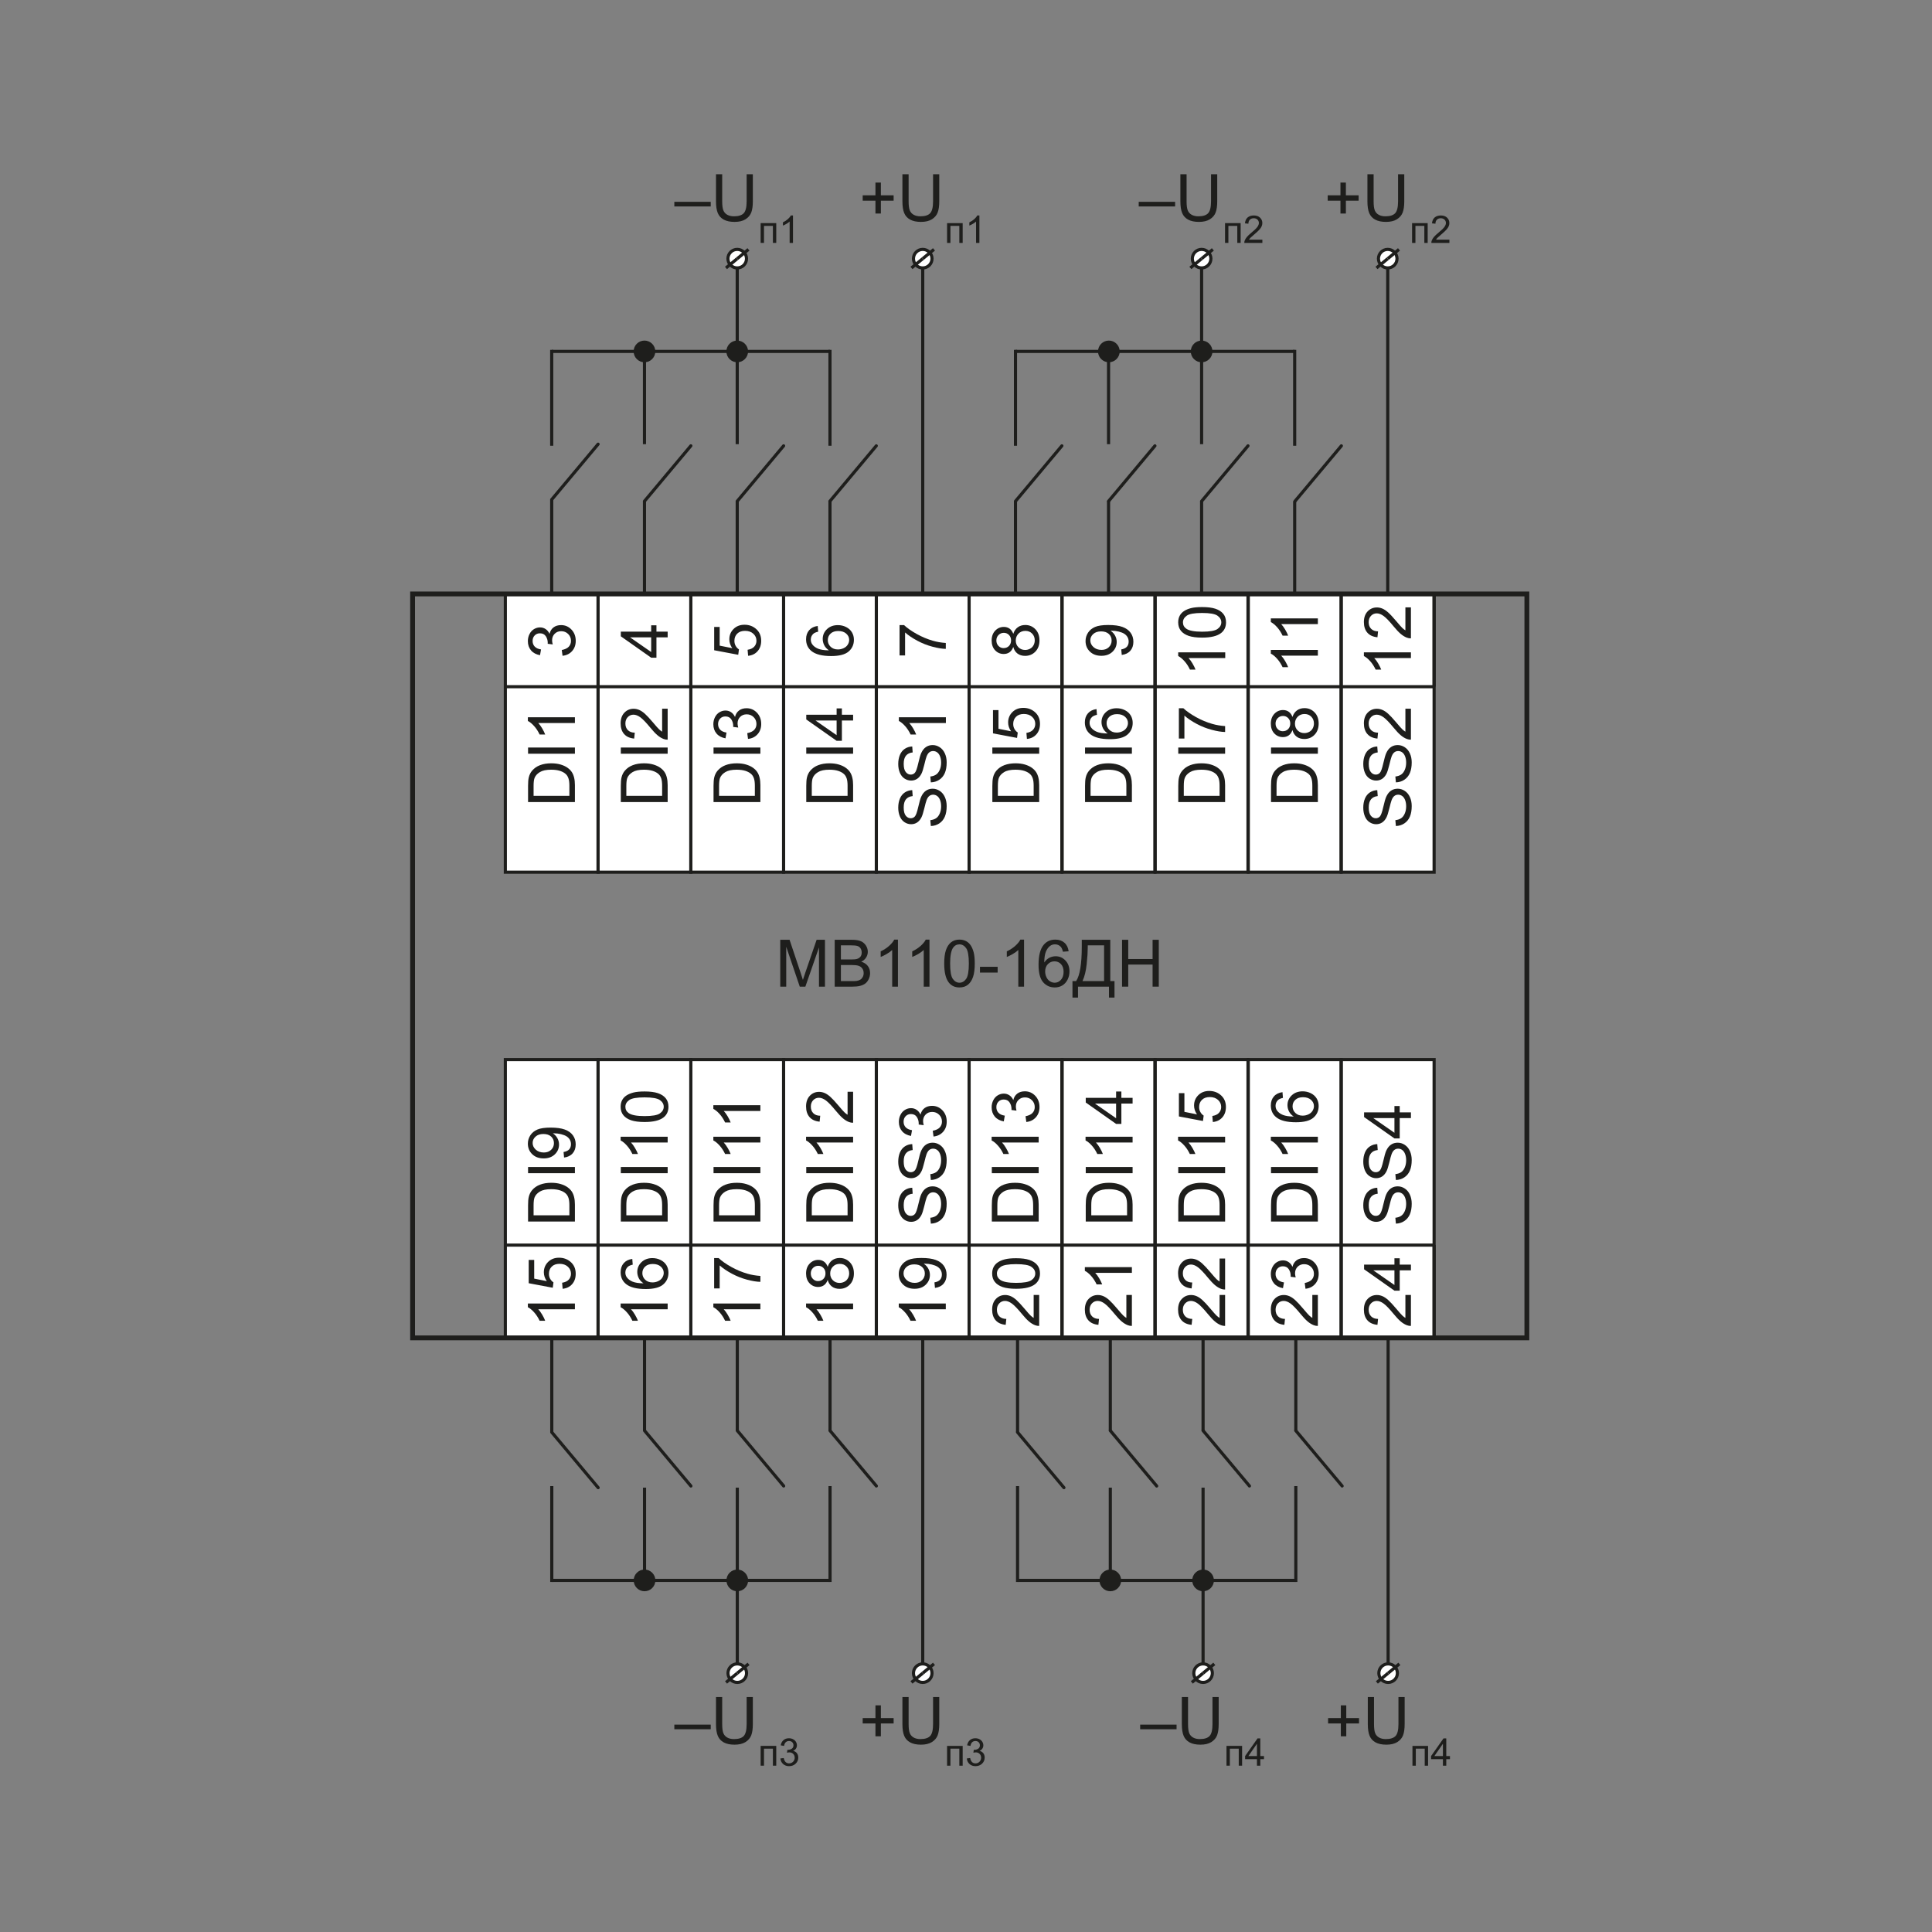 <?xml version="1.0" encoding="utf-8"?>
<!-- Generator: Adobe Illustrator 26.5.0, SVG Export Plug-In . SVG Version: 6.00 Build 0)  -->
<svg version="1.1" id="Слой_1" xmlns="http://www.w3.org/2000/svg" xmlns:xlink="http://www.w3.org/1999/xlink" x="0px" y="0px"
	 width="800px" height="800px" viewBox="0 0 800 800" style="enable-background:new 0 0 800 800;" xml:space="preserve">
<rect x="0" y="0" width="800" height="800" fill="#808080" stroke="none"/>
<style type="text/css">
	.st0{fill:none;}
	.st1{fill:#FFFFFF;stroke:#1E1E1C;stroke-width:1.3;stroke-miterlimit:10;}
	.st2{fill:none;stroke:#1E1E1C;stroke-width:1.3;stroke-miterlimit:10;}
	.st3{fill:none;stroke:#1E1E1C;stroke-width:2;stroke-miterlimit:10;}
	.st4{fill:#1E1E1C;}
	.st5{fill:none;stroke:#1E1E1C;stroke-width:1.3;stroke-linecap:round;stroke-miterlimit:10;}
	.st6{fill:none;stroke:#1E1E1C;stroke-width:1.3;stroke-linecap:square;stroke-miterlimit:10;}
	.st7{fill:#1E1E1C;stroke:#1E1E1C;stroke-width:1.3;stroke-miterlimit:10;}
</style>
<line class="st0" x1="209.25" y1="515.576" x2="209.25" y2="507.894"/>
<rect x="170.843" y="477.169" transform="matrix(6.736218e-11 -1 1 6.736218e-11 -267.918 724.827)" class="st1" width="115.222" height="38.407"/>
<rect x="209.25" y="477.169" transform="matrix(6.734708e-11 -1 1 6.734708e-11 -229.511 763.234)" class="st1" width="115.222" height="38.407"/>
<rect x="247.658" y="477.169" transform="matrix(6.733109e-11 -1 1 6.733109e-11 -191.103 801.641)" class="st1" width="115.222" height="38.407"/>
<rect x="286.065" y="477.169" transform="matrix(6.733109e-11 -1 1 6.733109e-11 -152.696 840.049)" class="st1" width="115.222" height="38.407"/>
<rect x="324.473" y="477.169" transform="matrix(6.733109e-11 -1 1 6.733109e-11 -114.289 878.456)" class="st1" width="115.222" height="38.407"/>
<rect x="362.88" y="477.169" transform="matrix(6.736218e-11 -1 1 6.736218e-11 -75.881 916.863)" class="st1" width="115.222" height="38.407"/>
<rect x="401.415" y="477.169" transform="matrix(6.731510e-11 -1 1 6.731510e-11 -37.346 955.399)" class="st1" width="115.222" height="38.407"/>
<rect x="439.951" y="477.169" transform="matrix(6.733109e-11 -1 1 6.733109e-11 1.19 993.934)" class="st1" width="115.222" height="38.407"/>
<rect x="478.486" y="477.169" transform="matrix(6.733109e-11 -1 1 6.733109e-11 39.725 1032.47)" class="st1" width="115.222" height="38.407"/>
<rect x="517.022" y="477.169" transform="matrix(6.733109e-11 -1 1 6.733109e-11 78.26 1071.005)" class="st1" width="115.222" height="38.407"/>
<rect x="170.843" y="284.348" transform="matrix(-1.346933e-10 1 -1 -1.346933e-10 532.006 75.097)" class="st1" width="115.222" height="38.407"/>
<rect x="209.25" y="284.348" transform="matrix(-1.347084e-10 1 -1 -1.347084e-10 570.413 36.69)" class="st1" width="115.222" height="38.407"/>
<rect x="247.658" y="284.348" transform="matrix(-1.347244e-10 1 -1 -1.347244e-10 608.82 -1.718)" class="st1" width="115.222" height="38.407"/>
<rect x="286.065" y="284.348" transform="matrix(-1.346773e-10 1 -1 -1.346773e-10 647.228 -40.125)" class="st1" width="115.222" height="38.407"/>
<rect x="324.473" y="284.348" transform="matrix(-1.347084e-10 1 -1 -1.347084e-10 685.635 -78.532)" class="st1" width="115.222" height="38.407"/>
<rect x="362.88" y="284.348" transform="matrix(-1.347084e-10 1 -1 -1.347084e-10 724.043 -116.94)" class="st1" width="115.222" height="38.407"/>
<rect x="401.416" y="284.348" transform="matrix(-1.346933e-10 1 -1 -1.346933e-10 762.578 -155.475)" class="st1" width="115.222" height="38.407"/>
<rect x="439.951" y="284.348" transform="matrix(-1.346933e-10 1 -1 -1.346933e-10 801.113 -194.011)" class="st1" width="115.222" height="38.407"/>
<rect x="478.486" y="284.348" transform="matrix(-1.347084e-10 1 -1 -1.347084e-10 839.649 -232.546)" class="st1" width="115.222" height="38.407"/>
<rect x="517.022" y="284.348" transform="matrix(-1.346773e-10 1 -1 -1.346773e-10 878.184 -271.081)" class="st1" width="115.222" height="38.407"/>
<line class="st2" x1="593.837" y1="553.983" x2="593.837" y2="515.576"/>
<line class="st2" x1="593.837" y1="284.348" x2="593.837" y2="245.94"/>
<line class="st2" x1="593.837" y1="284.348" x2="209.25" y2="284.348"/>
<line class="st2" x1="593.837" y1="515.576" x2="209.25" y2="515.576"/>
<line class="st2" x1="209.25" y1="553.983" x2="170.843" y2="553.983"/>
<rect x="170.843" y="245.94" class="st3" width="461.397" height="308.043"/>
<g>
	<path class="st4" d="M232.937,271.541l-0.318-2.382c1.35-0.273,2.322-0.739,2.918-1.396
		s0.893-1.457,0.893-2.402c0-1.12-0.388-2.066-1.164-2.838c-0.776-0.772-1.738-1.158-2.885-1.158
		c-1.094,0-1.996,0.357-2.706,1.072c-0.71,0.715-1.065,1.623-1.065,2.726
		c0,0.45,0.088,1.01,0.265,1.68l-2.091-0.265c0.018-0.159,0.026-0.286,0.026-0.384
		c0-1.014-0.265-1.927-0.794-2.739c-0.529-0.812-1.345-1.217-2.448-1.217
		c-0.873,0-1.596,0.296-2.17,0.887s-0.86,1.354-0.86,2.289c0,0.926,0.291,1.698,0.873,2.316
		s1.455,1.014,2.62,1.191l-0.423,2.382c-1.596-0.291-2.834-0.953-3.712-1.985
		s-1.317-2.316-1.317-3.85c0-1.059,0.227-2.033,0.681-2.924c0.455-0.891,1.074-1.573,1.859-2.044
		c0.785-0.472,1.619-0.708,2.501-0.708c0.838,0,1.601,0.225,2.289,0.675
		c0.688,0.45,1.235,1.116,1.641,1.998c0.265-1.147,0.814-2.038,1.647-2.673s1.877-0.953,3.129-0.953
		c1.694,0,3.129,0.617,4.307,1.852c1.178,1.235,1.766,2.797,1.766,4.684
		c0,1.702-0.507,3.116-1.522,4.241C235.866,270.741,234.551,271.383,232.937,271.541z"/>
</g>
<g>
	<path class="st4" d="M276.464,263.92h-4.644v8.415h-2.183l-12.57-8.852v-1.945h12.57v-2.62h2.183
		v2.62h4.644V263.92z M269.636,263.92h-8.746l8.746,6.073V263.92z"/>
</g>
<g>
	<path class="st4" d="M309.777,271.555l-0.212-2.501c1.217-0.185,2.132-0.615,2.746-1.29
		c0.613-0.675,0.92-1.489,0.92-2.441c0-1.147-0.432-2.117-1.297-2.911
		c-0.865-0.794-2.011-1.191-3.44-1.191c-1.358,0-2.43,0.382-3.215,1.145
		c-0.785,0.763-1.178,1.762-1.178,2.997c0,0.767,0.174,1.46,0.523,2.077
		c0.349,0.617,0.801,1.103,1.356,1.456l-0.291,2.236l-9.963-1.879v-9.646h2.276v7.741l5.213,1.045
		c-0.812-1.164-1.217-2.386-1.217-3.665c0-1.694,0.587-3.123,1.76-4.287
		c1.173-1.164,2.681-1.747,4.525-1.747c1.755,0,3.273,0.511,4.552,1.535
		c1.57,1.244,2.355,2.942,2.355,5.094c0,1.764-0.494,3.204-1.482,4.32
		C312.719,270.759,311.409,271.396,309.777,271.555z"/>
</g>
<g>
	<path class="st4" d="M338.605,259.196l0.185,2.368c-0.935,0.212-1.614,0.511-2.038,0.9
		c-0.679,0.644-1.019,1.438-1.019,2.382c0,0.759,0.212,1.424,0.635,1.998
		c0.547,0.75,1.345,1.341,2.395,1.773c1.05,0.432,2.545,0.657,4.486,0.675
		c-0.873-0.574-1.522-1.275-1.945-2.104c-0.423-0.829-0.635-1.698-0.635-2.607
		c0-1.588,0.584-2.939,1.753-4.056c1.169-1.116,2.679-1.674,4.532-1.674
		c1.217,0,2.349,0.263,3.394,0.787c1.045,0.525,1.846,1.246,2.402,2.163
		c0.556,0.918,0.834,1.958,0.834,3.123c0,1.985-0.73,3.604-2.19,4.856s-3.866,1.879-7.218,1.879
		c-3.749,0-6.475-0.693-8.177-2.077c-1.482-1.209-2.223-2.836-2.223-4.883
		c0-1.526,0.428-2.777,1.283-3.751C335.915,259.975,337.097,259.39,338.605,259.196z M346.968,268.921
		c0.82,0,1.606-0.174,2.355-0.523c0.75-0.349,1.321-0.836,1.714-1.462
		c0.392-0.626,0.589-1.283,0.589-1.972c0-1.006-0.406-1.87-1.217-2.593s-1.914-1.085-3.308-1.085
		c-1.341,0-2.397,0.357-3.169,1.072s-1.158,1.614-1.158,2.699c0,1.076,0.386,1.989,1.158,2.739
		S345.715,268.921,346.968,268.921z"/>
</g>
<g>
	<path class="st4" d="M374.776,271.396H372.487v-12.557h1.852c1.315,1.235,3.062,2.459,5.24,3.672
		c2.179,1.213,4.419,2.15,6.722,2.812c1.624,0.476,3.401,0.781,5.332,0.913v2.448
		c-1.526-0.026-3.369-0.326-5.531-0.9c-2.161-0.574-4.245-1.396-6.252-2.468
		c-2.006-1.072-3.698-2.212-5.074-3.42V271.396z"/>
</g>
<g>
	<path class="st4" d="M419.575,267.889c-0.363,0.988-0.879,1.72-1.548,2.196
		c-0.671,0.476-1.474,0.715-2.408,0.715c-1.412,0-2.599-0.507-3.559-1.522
		c-0.962-1.014-1.442-2.364-1.442-4.049c0-1.694,0.491-3.057,1.475-4.089
		c0.983-1.032,2.181-1.548,3.592-1.548c0.9,0,1.682,0.236,2.349,0.708
		c0.666,0.472,1.179,1.189,1.542,2.15c0.388-1.191,1.014-2.097,1.879-2.719
		c0.864-0.622,1.896-0.933,3.096-0.933c1.658,0,3.051,0.587,4.181,1.76
		c1.129,1.173,1.694,2.717,1.694,4.631s-0.568,3.458-1.7,4.631c-1.134,1.173-2.547,1.76-4.241,1.76
		c-1.262,0-2.318-0.32-3.169-0.959C420.463,269.982,419.883,269.072,419.575,267.889z M415.539,268.366
		c0.917,0,1.667-0.296,2.249-0.887c0.582-0.591,0.873-1.358,0.873-2.302
		c0-0.918-0.29-1.669-0.867-2.256c-0.578-0.587-1.286-0.88-2.124-0.88
		c-0.873,0-1.608,0.302-2.203,0.906s-0.893,1.356-0.893,2.256c0,0.908,0.291,1.663,0.873,2.263
		C414.031,268.066,414.727,268.366,415.539,268.366z M424.497,269.133c0.679,0,1.336-0.161,1.972-0.483
		c0.635-0.322,1.126-0.801,1.475-1.436c0.348-0.635,0.523-1.319,0.523-2.051
		c0-1.138-0.367-2.077-1.098-2.818c-0.733-0.741-1.663-1.111-2.792-1.111
		c-1.147,0-2.096,0.382-2.845,1.145c-0.75,0.763-1.125,1.718-1.125,2.865
		c0,1.12,0.37,2.049,1.111,2.785C422.459,268.765,423.385,269.133,424.497,269.133z"/>
</g>
<g>
	<path class="st4" d="M464.496,271.197l-0.212-2.289c1.076-0.194,1.856-0.564,2.342-1.111
		c0.484-0.547,0.728-1.248,0.728-2.104c0-0.732-0.168-1.374-0.503-1.925
		c-0.336-0.551-0.783-1.004-1.343-1.356c-0.561-0.353-1.317-0.648-2.269-0.887
		c-0.953-0.238-1.924-0.357-2.911-0.357c-0.106,0-0.265,0.005-0.476,0.013
		c0.758,0.476,1.373,1.127,1.846,1.952c0.471,0.825,0.708,1.718,0.708,2.679
		c0,1.606-0.582,2.964-1.747,4.075c-1.164,1.111-2.699,1.667-4.605,1.667
		c-1.968,0-3.551-0.58-4.75-1.74c-1.2-1.16-1.8-2.613-1.8-4.36
		c0-1.262,0.339-2.415,1.019-3.46c0.679-1.045,1.647-1.839,2.904-2.382
		c1.257-0.543,3.076-0.814,5.458-0.814c2.478,0,4.452,0.269,5.921,0.807s2.587,1.338,3.354,2.402
		c0.767,1.063,1.151,2.309,1.151,3.738c0,1.517-0.422,2.757-1.264,3.718
		C467.206,270.425,466.022,271.003,464.496,271.197z M455.935,261.445c-1.368,0-2.453,0.364-3.255,1.092
		c-0.803,0.728-1.204,1.603-1.204,2.627c0,1.059,0.431,1.98,1.297,2.765
		c0.864,0.785,1.985,1.178,3.361,1.178c1.235,0,2.237-0.372,3.01-1.118
		c0.771-0.746,1.158-1.665,1.158-2.759c0-1.103-0.386-2.009-1.158-2.719
		C458.371,261.801,457.302,261.445,455.935,261.445z"/>
</g>
<g>
	<path class="st4" d="M507.341,270.119v2.382h-15.177c0.548,0.574,1.094,1.325,1.641,2.256
		c0.548,0.931,0.958,1.766,1.231,2.507h-2.302c-0.626-1.332-1.384-2.496-2.276-3.493
		c-0.89-0.997-1.755-1.702-2.593-2.117v-1.535H507.341z"/>
	<path class="st4" d="M497.774,264.019c-2.293,0-4.139-0.236-5.537-0.708
		c-1.397-0.472-2.476-1.173-3.235-2.104c-0.758-0.931-1.138-2.102-1.138-3.513
		c0-1.041,0.21-1.954,0.629-2.739c0.419-0.785,1.024-1.434,1.813-1.945
		c0.79-0.511,1.752-0.913,2.884-1.204c1.134-0.291,2.662-0.437,4.585-0.437
		c2.276,0,4.114,0.234,5.511,0.701c1.399,0.468,2.48,1.166,3.242,2.097
		c0.763,0.931,1.145,2.106,1.145,3.526c0,1.87-0.67,3.339-2.011,4.406
		C504.046,263.379,501.418,264.019,497.774,264.019z M497.774,261.571c3.185,0,5.305-0.372,6.358-1.118
		c1.055-0.746,1.581-1.665,1.581-2.759s-0.529-2.013-1.588-2.759
		c-1.059-0.746-3.176-1.118-6.351-1.118c-3.193,0-5.314,0.372-6.364,1.118
		c-1.049,0.746-1.575,1.674-1.575,2.785c0,1.094,0.463,1.967,1.389,2.62
		C492.407,261.161,494.591,261.571,497.774,261.571z"/>
</g>
<g>
	<path class="st4" d="M545.699,269.113v2.382h-15.177c0.548,0.574,1.094,1.325,1.641,2.256
		c0.548,0.931,0.958,1.766,1.231,2.507h-2.302c-0.626-1.332-1.384-2.496-2.276-3.493
		c-0.89-0.997-1.755-1.702-2.593-2.117v-1.535H545.699z"/>
	<path class="st4" d="M545.699,256.054v2.382h-15.177c0.548,0.574,1.094,1.325,1.641,2.256
		c0.548,0.931,0.958,1.766,1.231,2.507h-2.302c-0.626-1.332-1.384-2.496-2.276-3.493
		c-0.89-0.997-1.755-1.702-2.593-2.117v-1.535H545.699z"/>
</g>
<g>
	<path class="st4" d="M584.235,270.119v2.382h-15.177c0.548,0.574,1.094,1.325,1.641,2.256
		c0.548,0.931,0.958,1.766,1.231,2.507h-2.302c-0.626-1.332-1.384-2.496-2.276-3.493
		c-0.89-0.997-1.755-1.702-2.593-2.117v-1.535H584.235z"/>
	<path class="st4" d="M581.946,251.502h2.289v12.822c-0.573,0.018-1.125-0.075-1.654-0.278
		c-0.873-0.326-1.733-0.849-2.58-1.568c-0.847-0.719-1.826-1.758-2.937-3.116
		c-1.728-2.108-3.098-3.533-4.108-4.274c-1.01-0.741-1.965-1.111-2.865-1.111
		c-0.943,0-1.74,0.337-2.388,1.012s-0.973,1.555-0.973,2.64c0,1.147,0.344,2.064,1.032,2.752
		s1.641,1.037,2.858,1.045l-0.251,2.448c-1.826-0.167-3.217-0.799-4.175-1.892
		c-0.957-1.094-1.436-2.562-1.436-4.406c0-1.861,0.516-3.334,1.548-4.419
		c1.032-1.085,2.312-1.627,3.837-1.627c0.777,0,1.54,0.159,2.289,0.476
		c0.75,0.318,1.54,0.845,2.368,1.581c0.83,0.736,1.968,1.96,3.414,3.672
		c1.2,1.429,2.014,2.347,2.441,2.752c0.429,0.406,0.859,0.741,1.29,1.006V251.502z"/>
</g>
<g>
	<path class="st4" d="M238.057,539.755v2.382h-15.177c0.547,0.574,1.094,1.326,1.641,2.256
		c0.547,0.93,0.957,1.766,1.231,2.507h-2.302c-0.627-1.331-1.385-2.495-2.276-3.493
		s-1.755-1.702-2.593-2.117v-1.535H238.057z"/>
	<path class="st4" d="M232.976,533.655l-0.212-2.501c1.217-0.185,2.132-0.615,2.746-1.29
		s0.92-1.489,0.92-2.441c0-1.146-0.432-2.117-1.297-2.911c-0.865-0.794-2.011-1.191-3.44-1.191
		c-1.358,0-2.43,0.381-3.215,1.145c-0.785,0.763-1.178,1.761-1.178,2.997
		c0,0.767,0.174,1.461,0.523,2.077c0.349,0.617,0.801,1.104,1.356,1.455l-0.291,2.236l-9.963-1.879
		v-9.646h2.276v7.741l5.213,1.045c-0.812-1.164-1.217-2.387-1.217-3.665
		c0-1.694,0.587-3.123,1.76-4.287c1.173-1.164,2.681-1.747,4.525-1.747
		c1.755,0,3.273,0.511,4.552,1.535c1.57,1.244,2.355,2.943,2.355,5.094
		c0,1.765-0.494,3.205-1.482,4.32S234.608,533.496,232.976,533.655z"/>
</g>
<g>
	<path class="st4" d="M276.464,539.755v2.382h-15.177c0.547,0.574,1.094,1.326,1.641,2.256
		c0.547,0.93,0.957,1.766,1.231,2.507h-2.302c-0.627-1.331-1.385-2.495-2.276-3.493
		c-0.891-0.998-1.755-1.702-2.593-2.117v-1.535H276.464z"/>
	<path class="st4" d="M261.816,521.297l0.185,2.369c-0.935,0.212-1.614,0.511-2.038,0.9
		c-0.679,0.643-1.019,1.437-1.019,2.382c0,0.76,0.212,1.424,0.635,1.998
		c0.547,0.749,1.345,1.342,2.395,1.773c1.05,0.431,2.545,0.656,4.486,0.675
		c-0.873-0.574-1.522-1.276-1.945-2.104c-0.423-0.828-0.635-1.699-0.635-2.607
		c0-1.588,0.584-2.94,1.753-4.055c1.169-1.115,2.679-1.674,4.532-1.674
		c1.217,0,2.349,0.262,3.394,0.787c1.045,0.525,1.846,1.245,2.402,2.163s0.834,1.958,0.834,3.123
		c0,1.985-0.73,3.604-2.19,4.856s-3.866,1.879-7.218,1.879c-3.749,0-6.475-0.693-8.177-2.077
		c-1.482-1.209-2.223-2.837-2.223-4.883c0-1.527,0.428-2.776,1.283-3.751
		C259.126,522.075,260.308,521.49,261.816,521.297z M270.179,531.022c0.82,0,1.606-0.175,2.355-0.523
		c0.75-0.348,1.321-0.835,1.714-1.462c0.392-0.627,0.589-1.284,0.589-1.972
		c0-1.006-0.406-1.871-1.217-2.593c-0.812-0.722-1.914-1.085-3.308-1.085
		c-1.341,0-2.397,0.357-3.169,1.072c-0.772,0.714-1.158,1.614-1.158,2.699
		c0,1.077,0.386,1.99,1.158,2.739S268.926,531.022,270.179,531.022z"/>
</g>
<g>
	<path class="st4" d="M314.858,539.755v2.382h-15.177c0.547,0.574,1.094,1.326,1.641,2.256
		c0.547,0.93,0.957,1.766,1.231,2.507h-2.302c-0.627-1.331-1.385-2.495-2.276-3.493
		c-0.891-0.998-1.755-1.702-2.593-2.117v-1.535H314.858z"/>
	<path class="st4" d="M298.001,533.496h-2.289v-12.557h1.852c1.315,1.236,3.061,2.458,5.24,3.672
		c2.179,1.213,4.419,2.15,6.722,2.812c1.623,0.476,3.401,0.781,5.332,0.913v2.448
		c-1.526-0.026-3.369-0.326-5.531-0.9c-2.161-0.574-4.245-1.396-6.252-2.468
		s-3.698-2.211-5.074-3.42V533.496z"/>
</g>
<g>
	<path class="st4" d="M353.252,539.755v2.382h-15.177c0.547,0.574,1.094,1.326,1.641,2.256
		c0.547,0.93,0.957,1.766,1.231,2.507h-2.302c-0.627-1.331-1.385-2.495-2.276-3.493
		s-1.755-1.702-2.593-2.117v-1.535H353.252z"/>
	<path class="st4" d="M342.733,529.99c-0.362,0.987-0.878,1.72-1.548,2.196
		c-0.67,0.476-1.473,0.715-2.408,0.715c-1.411,0-2.598-0.508-3.559-1.522
		c-0.961-1.014-1.442-2.363-1.442-4.049c0-1.694,0.492-3.057,1.475-4.089
		c0.984-1.032,2.181-1.548,3.592-1.548c0.9,0,1.682,0.236,2.349,0.708
		c0.666,0.472,1.18,1.19,1.541,2.15c0.388-1.191,1.014-2.097,1.879-2.719
		c0.865-0.622,1.897-0.933,3.096-0.933c1.659,0,3.052,0.587,4.181,1.76
		c1.129,1.172,1.694,2.718,1.694,4.631c0,1.913-0.567,3.459-1.7,4.631
		c-1.133,1.172-2.547,1.76-4.241,1.76c-1.262,0-2.318-0.32-3.169-0.959
		C343.621,532.083,343.042,531.173,342.733,529.99z M338.697,530.466c0.918,0,1.667-0.296,2.249-0.887
		c0.582-0.59,0.873-1.358,0.873-2.302c0-0.918-0.289-1.67-0.867-2.256
		c-0.578-0.586-1.285-0.88-2.124-0.88c-0.873,0-1.608,0.302-2.203,0.906s-0.893,1.356-0.893,2.256
		c0,0.908,0.291,1.662,0.873,2.263C337.189,530.167,337.885,530.466,338.697,530.466z M347.655,531.234
		c0.679,0,1.336-0.161,1.972-0.483s1.127-0.801,1.475-1.436s0.523-1.318,0.523-2.051
		c0-1.138-0.366-2.077-1.098-2.818c-0.732-0.741-1.663-1.111-2.792-1.111
		c-1.147,0-2.095,0.381-2.845,1.145c-0.75,0.763-1.125,1.719-1.125,2.865
		c0,1.119,0.371,2.048,1.111,2.785S346.544,531.234,347.655,531.234z"/>
</g>
<g>
	<path class="st4" d="M391.633,539.755v2.382h-15.177c0.548,0.574,1.094,1.326,1.641,2.256
		c0.548,0.93,0.958,1.766,1.231,2.507h-2.302c-0.626-1.331-1.384-2.495-2.276-3.493
		c-0.89-0.998-1.755-1.702-2.593-2.117v-1.535H391.633z"/>
	<path class="st4" d="M387.148,533.298l-0.212-2.289c1.077-0.193,1.858-0.564,2.342-1.111
		c0.486-0.548,0.728-1.249,0.728-2.104c0-0.733-0.167-1.373-0.503-1.925
		c-0.335-0.552-0.782-1.004-1.343-1.356c-0.56-0.352-1.317-0.648-2.269-0.887
		s-1.923-0.357-2.911-0.357c-0.106,0-0.265,0.005-0.476,0.013c0.76,0.476,1.375,1.127,1.846,1.952
		c0.472,0.824,0.708,1.719,0.708,2.679c0,1.606-0.582,2.964-1.747,4.075
		c-1.164,1.112-2.699,1.667-4.605,1.667c-1.966,0-3.55-0.58-4.75-1.74
		c-1.199-1.16-1.8-2.613-1.8-4.36c0-1.262,0.34-2.415,1.019-3.46
		c0.68-1.045,1.647-1.839,2.904-2.382c1.257-0.542,3.076-0.814,5.458-0.814
		c2.48,0,4.452,0.27,5.921,0.807c1.469,0.537,2.587,1.339,3.354,2.402
		c0.767,1.062,1.151,2.309,1.151,3.738c0,1.516-0.421,2.757-1.264,3.718
		C389.859,532.525,388.675,533.104,387.148,533.298z M378.587,523.546c-1.367,0-2.452,0.364-3.255,1.092
		c-0.802,0.728-1.204,1.602-1.204,2.627c0,1.059,0.433,1.979,1.297,2.765
		c0.865,0.786,1.985,1.178,3.361,1.178c1.236,0,2.239-0.373,3.01-1.118
		c0.773-0.745,1.158-1.666,1.158-2.759c0-1.104-0.385-2.009-1.158-2.719
		C381.024,523.901,379.955,523.546,378.587,523.546z"/>
</g>
<g>
	<path class="st4" d="M428.018,536.209h2.289v12.822c-0.573,0.018-1.125-0.074-1.654-0.278
		c-0.873-0.326-1.733-0.849-2.58-1.568s-1.826-1.758-2.937-3.116
		c-1.728-2.109-3.098-3.533-4.107-4.274c-1.011-0.741-1.966-1.112-2.866-1.112
		c-0.943,0-1.739,0.337-2.387,1.012c-0.648,0.675-0.974,1.555-0.974,2.64
		c0,1.146,0.344,2.064,1.032,2.752s1.641,1.037,2.858,1.045l-0.251,2.448
		c-1.826-0.167-3.217-0.799-4.173-1.892c-0.958-1.093-1.437-2.562-1.437-4.406
		c0-1.86,0.516-3.334,1.548-4.419c1.032-1.085,2.312-1.627,3.837-1.627
		c0.777,0,1.54,0.159,2.289,0.476c0.75,0.318,1.54,0.844,2.368,1.581
		c0.83,0.737,1.968,1.96,3.414,3.672c1.2,1.429,2.014,2.347,2.443,2.752
		c0.427,0.405,0.857,0.741,1.289,1.006V536.209z"/>
	<path class="st4" d="M420.74,533.655c-2.293,0-4.139-0.236-5.536-0.708
		c-1.399-0.472-2.477-1.174-3.236-2.104c-0.758-0.93-1.138-2.102-1.138-3.513
		c0-1.04,0.21-1.953,0.63-2.739c0.418-0.786,1.023-1.434,1.813-1.945
		c0.789-0.511,1.751-0.913,2.885-1.204c1.133-0.291,2.661-0.437,4.583-0.437
		c2.276,0,4.114,0.233,5.512,0.701c1.397,0.468,2.478,1.167,3.242,2.097
		c0.762,0.93,1.143,2.105,1.143,3.526c0,1.871-0.67,3.34-2.011,4.406
		C427.012,533.015,424.384,533.655,420.74,533.655z M420.74,531.207c3.185,0,5.305-0.373,6.359-1.118
		c1.053-0.745,1.58-1.666,1.58-2.759s-0.529-2.014-1.588-2.759c-1.059-0.745-3.176-1.118-6.351-1.118
		c-3.193,0-5.314,0.373-6.364,1.118c-1.049,0.745-1.575,1.674-1.575,2.785
		c0,1.093,0.463,1.966,1.389,2.62C415.374,530.797,417.557,531.207,420.74,531.207z"/>
</g>
<g>
	<path class="st4" d="M466.403,536.209h2.289v12.822c-0.573,0.018-1.125-0.074-1.654-0.278
		c-0.873-0.326-1.733-0.849-2.58-1.568c-0.847-0.719-1.826-1.758-2.937-3.116
		c-1.728-2.109-3.098-3.533-4.108-4.274c-1.01-0.741-1.965-1.112-2.865-1.112
		c-0.943,0-1.74,0.337-2.388,1.012c-0.648,0.675-0.973,1.555-0.973,2.64
		c0,1.146,0.344,2.064,1.032,2.752s1.641,1.037,2.858,1.045l-0.251,2.448
		c-1.826-0.167-3.217-0.799-4.175-1.892c-0.957-1.093-1.436-2.562-1.436-4.406
		c0-1.86,0.516-3.334,1.548-4.419c1.032-1.085,2.312-1.627,3.837-1.627
		c0.777,0,1.54,0.159,2.289,0.476c0.75,0.318,1.54,0.844,2.368,1.581
		c0.83,0.737,1.968,1.96,3.414,3.672c1.2,1.429,2.014,2.347,2.441,2.752
		c0.429,0.405,0.859,0.741,1.29,1.006V536.209z"/>
	<path class="st4" d="M468.692,524.684v2.382h-15.177c0.548,0.574,1.094,1.326,1.641,2.256
		c0.548,0.93,0.958,1.766,1.231,2.507h-2.302c-0.626-1.331-1.384-2.495-2.276-3.493
		c-0.89-0.998-1.755-1.702-2.593-2.117v-1.535H468.692z"/>
</g>
<g>
	<path class="st4" d="M505.003,536.209h2.289v12.822c-0.573,0.018-1.125-0.074-1.654-0.278
		c-0.873-0.326-1.733-0.849-2.58-1.568s-1.826-1.758-2.937-3.116
		c-1.728-2.109-3.098-3.533-4.108-4.274c-1.01-0.741-1.965-1.112-2.865-1.112
		c-0.943,0-1.74,0.337-2.388,1.012c-0.648,0.675-0.973,1.555-0.973,2.64
		c0,1.146,0.344,2.064,1.032,2.752s1.641,1.037,2.858,1.045l-0.251,2.448
		c-1.826-0.167-3.217-0.799-4.175-1.892c-0.957-1.093-1.436-2.562-1.436-4.406
		c0-1.86,0.516-3.334,1.548-4.419c1.032-1.085,2.312-1.627,3.837-1.627
		c0.777,0,1.54,0.159,2.289,0.476c0.75,0.318,1.54,0.844,2.368,1.581
		c0.83,0.737,1.968,1.96,3.414,3.672c1.2,1.429,2.014,2.347,2.441,2.752
		c0.429,0.405,0.859,0.741,1.29,1.006V536.209z"/>
	<path class="st4" d="M505.003,521.138h2.289v12.822c-0.573,0.018-1.125-0.074-1.654-0.278
		c-0.873-0.326-1.733-0.849-2.58-1.568s-1.826-1.758-2.937-3.116
		c-1.728-2.109-3.098-3.533-4.108-4.274c-1.01-0.741-1.965-1.112-2.865-1.112
		c-0.943,0-1.74,0.337-2.388,1.012c-0.648,0.675-0.973,1.555-0.973,2.64
		c0,1.146,0.344,2.064,1.032,2.752s1.641,1.037,2.858,1.045l-0.251,2.448
		c-1.826-0.167-3.217-0.799-4.175-1.892c-0.957-1.093-1.436-2.562-1.436-4.406
		c0-1.86,0.516-3.334,1.548-4.419c1.032-1.085,2.312-1.627,3.837-1.627
		c0.777,0,1.54,0.159,2.289,0.476c0.75,0.318,1.54,0.844,2.368,1.581
		c0.83,0.737,1.968,1.96,3.414,3.672c1.2,1.429,2.014,2.347,2.441,2.752
		c0.429,0.405,0.859,0.741,1.29,1.006V521.138z"/>
</g>
<g>
	<path class="st4" d="M543.41,536.209h2.289v12.822c-0.573,0.018-1.125-0.074-1.654-0.278
		c-0.873-0.326-1.733-0.849-2.58-1.568c-0.847-0.719-1.826-1.758-2.937-3.116
		c-1.728-2.109-3.098-3.533-4.108-4.274c-1.01-0.741-1.965-1.112-2.865-1.112
		c-0.943,0-1.74,0.337-2.388,1.012c-0.648,0.675-0.973,1.555-0.973,2.64
		c0,1.146,0.344,2.064,1.032,2.752s1.641,1.037,2.858,1.045l-0.251,2.448
		c-1.826-0.167-3.217-0.799-4.175-1.892c-0.957-1.093-1.436-2.562-1.436-4.406
		c0-1.86,0.516-3.334,1.548-4.419c1.032-1.085,2.312-1.627,3.837-1.627
		c0.777,0,1.54,0.159,2.289,0.476c0.75,0.318,1.54,0.844,2.368,1.581
		c0.83,0.737,1.968,1.96,3.414,3.672c1.2,1.429,2.014,2.347,2.441,2.752
		c0.429,0.405,0.859,0.741,1.29,1.006V536.209z"/>
	<path class="st4" d="M540.579,533.642l-0.318-2.382c1.35-0.273,2.322-0.738,2.918-1.396
		c0.595-0.658,0.893-1.457,0.893-2.402c0-1.119-0.388-2.067-1.164-2.838
		c-0.775-0.771-1.737-1.158-2.885-1.158c-1.093,0-1.995,0.357-2.706,1.072
		c-0.709,0.714-1.065,1.622-1.065,2.726c0,0.45,0.089,1.011,0.265,1.68l-2.091-0.265
		c0.018-0.159,0.026-0.286,0.026-0.384c0-1.014-0.265-1.927-0.794-2.739s-1.344-1.217-2.448-1.217
		c-0.873,0-1.596,0.296-2.17,0.887c-0.573,0.59-0.86,1.355-0.86,2.289
		c0,0.926,0.291,1.699,0.873,2.316c0.582,0.617,1.455,1.014,2.62,1.191l-0.423,2.382
		c-1.596-0.291-2.833-0.953-3.712-1.985c-0.877-1.032-1.317-2.316-1.317-3.85
		c0-1.059,0.228-2.032,0.681-2.924c0.455-0.892,1.074-1.572,1.859-2.044
		c0.786-0.472,1.62-0.708,2.501-0.708c0.839,0,1.601,0.225,2.289,0.675s1.236,1.117,1.641,1.998
		c0.265-1.146,0.814-2.038,1.647-2.673c0.834-0.635,1.878-0.953,3.129-0.953
		c1.694,0,3.129,0.617,4.307,1.852c1.178,1.236,1.766,2.797,1.766,4.684
		c0,1.702-0.507,3.116-1.522,4.241C543.508,532.841,542.193,533.483,540.579,533.642z"/>
</g>
<g>
	<path class="st4" d="M581.946,536.209h2.289v12.822c-0.573,0.018-1.125-0.074-1.654-0.278
		c-0.873-0.326-1.733-0.849-2.58-1.568c-0.847-0.719-1.826-1.758-2.937-3.116
		c-1.728-2.109-3.098-3.533-4.108-4.274c-1.01-0.741-1.965-1.112-2.865-1.112
		c-0.943,0-1.74,0.337-2.388,1.012c-0.648,0.675-0.973,1.555-0.973,2.64
		c0,1.146,0.344,2.064,1.032,2.752s1.641,1.037,2.858,1.045l-0.251,2.448
		c-1.826-0.167-3.217-0.799-4.175-1.892c-0.957-1.093-1.436-2.562-1.436-4.406
		c0-1.86,0.516-3.334,1.548-4.419c1.032-1.085,2.312-1.627,3.837-1.627
		c0.777,0,1.54,0.159,2.289,0.476c0.75,0.318,1.54,0.844,2.368,1.581
		c0.83,0.737,1.968,1.96,3.414,3.672c1.2,1.429,2.014,2.347,2.441,2.752
		c0.429,0.405,0.859,0.741,1.29,1.006V536.209z"/>
	<path class="st4" d="M584.235,526.02h-4.644v8.415h-2.183l-12.57-8.852v-1.945h12.57v-2.62h2.183
		v2.62h4.644V526.02z M577.408,526.02h-8.746l8.746,6.073V526.02z"/>
</g>
<g>
	<path class="st4" d="M578.003,342.032l-0.212-2.421c0.97-0.114,1.766-0.382,2.388-0.801
		c0.622-0.419,1.125-1.07,1.508-1.952s0.576-1.874,0.576-2.977c0-0.979-0.146-1.844-0.437-2.593
		c-0.291-0.75-0.691-1.308-1.198-1.674c-0.508-0.366-1.061-0.549-1.661-0.549
		c-0.609,0-1.141,0.177-1.594,0.529c-0.455,0.353-0.836,0.935-1.145,1.747
		c-0.204,0.521-0.519,1.672-0.946,3.453c-0.429,1.782-0.832,3.03-1.211,3.745
		c-0.486,0.926-1.088,1.616-1.806,2.071c-0.72,0.455-1.524,0.681-2.415,0.681
		c-0.979,0-1.895-0.278-2.746-0.834c-0.852-0.556-1.498-1.367-1.938-2.435
		c-0.442-1.067-0.662-2.254-0.662-3.559c0-1.438,0.232-2.706,0.695-3.804s1.145-1.943,2.044-2.534
		c0.9-0.591,1.919-0.908,3.057-0.953l0.185,2.461c-1.227,0.132-2.153,0.58-2.779,1.343
		c-0.627,0.763-0.939,1.89-0.939,3.381c0,1.553,0.284,2.684,0.853,3.394
		c0.569,0.71,1.254,1.065,2.058,1.065c0.696,0,1.27-0.251,1.72-0.754
		c0.45-0.494,0.91-1.784,1.383-3.87c0.471-2.086,0.884-3.518,1.237-4.294
		c0.52-1.129,1.179-1.963,1.978-2.501c0.798-0.538,1.717-0.807,2.759-0.807
		c1.032,0,2.005,0.296,2.918,0.887c0.913,0.591,1.622,1.44,2.13,2.547
		c0.507,1.107,0.761,2.353,0.761,3.738c0,1.755-0.257,3.227-0.767,4.413
		c-0.512,1.186-1.282,2.117-2.309,2.792C580.462,341.642,579.3,341.997,578.003,342.032z"/>
	<path class="st4" d="M578.003,323.957l-0.212-2.421c0.97-0.114,1.766-0.382,2.388-0.801
		c0.622-0.419,1.125-1.07,1.508-1.952s0.576-1.874,0.576-2.977c0-0.979-0.146-1.844-0.437-2.593
		c-0.291-0.75-0.691-1.308-1.198-1.674c-0.508-0.366-1.061-0.549-1.661-0.549
		c-0.609,0-1.141,0.177-1.594,0.529c-0.455,0.353-0.836,0.935-1.145,1.747
		c-0.204,0.521-0.519,1.672-0.946,3.453c-0.429,1.782-0.832,3.03-1.211,3.745
		c-0.486,0.926-1.088,1.616-1.806,2.071c-0.72,0.455-1.524,0.681-2.415,0.681
		c-0.979,0-1.895-0.278-2.746-0.834c-0.852-0.556-1.498-1.367-1.938-2.435
		c-0.442-1.067-0.662-2.254-0.662-3.559c0-1.438,0.232-2.706,0.695-3.804s1.145-1.943,2.044-2.534
		c0.9-0.591,1.919-0.908,3.057-0.953l0.185,2.461c-1.227,0.132-2.153,0.58-2.779,1.343
		c-0.627,0.763-0.939,1.89-0.939,3.381c0,1.553,0.284,2.684,0.853,3.394
		c0.569,0.71,1.254,1.065,2.058,1.065c0.696,0,1.27-0.251,1.72-0.754
		c0.45-0.494,0.91-1.784,1.383-3.87c0.471-2.086,0.884-3.518,1.237-4.294
		c0.52-1.129,1.179-1.963,1.978-2.501c0.798-0.538,1.717-0.807,2.759-0.807
		c1.032,0,2.005,0.296,2.918,0.887c0.913,0.591,1.622,1.44,2.13,2.547
		c0.507,1.107,0.761,2.353,0.761,3.738c0,1.755-0.257,3.227-0.767,4.413
		c-0.512,1.186-1.282,2.117-2.309,2.792C580.462,323.567,579.3,323.922,578.003,323.957z"/>
	<path class="st4" d="M581.946,293.458h2.289v12.822c-0.574,0.018-1.125-0.075-1.654-0.278
		c-0.873-0.326-1.733-0.849-2.58-1.568c-0.847-0.719-1.826-1.758-2.937-3.116
		c-1.729-2.108-3.099-3.533-4.108-4.274c-1.011-0.741-1.965-1.111-2.865-1.111
		c-0.945,0-1.74,0.337-2.388,1.012c-0.648,0.675-0.973,1.555-0.973,2.64
		c0,1.147,0.344,2.064,1.032,2.752s1.641,1.037,2.858,1.045l-0.251,2.448
		c-1.826-0.167-3.218-0.799-4.175-1.892c-0.958-1.094-1.436-2.562-1.436-4.406
		c0-1.861,0.516-3.334,1.548-4.419c1.032-1.085,2.31-1.627,3.837-1.627
		c0.775,0,1.539,0.159,2.289,0.476c0.749,0.318,1.539,0.845,2.368,1.581
		c0.828,0.736,1.966,1.96,3.414,3.672c1.199,1.429,2.013,2.347,2.441,2.752
		c0.427,0.406,0.857,0.741,1.29,1.006V293.458z"/>
</g>
<g>
	<path class="st4" d="M545.699,332.108h-19.398v-6.682c0-1.508,0.093-2.66,0.278-3.453
		c0.257-1.111,0.72-2.06,1.389-2.845c0.865-1.023,1.97-1.788,3.315-2.296
		c1.346-0.507,2.883-0.761,4.611-0.761c1.474,0,2.779,0.172,3.917,0.516
		c1.138,0.344,2.08,0.785,2.825,1.323c0.746,0.538,1.332,1.127,1.76,1.766
		c0.429,0.64,0.753,1.411,0.973,2.316c0.221,0.904,0.331,1.943,0.331,3.116V332.108z
		 M543.41,329.541v-4.142c0-1.279-0.119-2.282-0.357-3.01c-0.238-0.728-0.573-1.308-1.006-1.74
		c-0.609-0.609-1.426-1.083-2.454-1.422c-1.027-0.339-2.273-0.509-3.738-0.509
		c-2.028,0-3.587,0.333-4.677,0.999c-1.089,0.666-1.819,1.475-2.19,2.428
		c-0.265,0.688-0.397,1.795-0.397,3.321v4.075H543.41z"/>
	<path class="st4" d="M545.699,312.102h-19.398v-2.567h19.398V312.102z"/>
	<path class="st4" d="M535.18,302.31c-0.361,0.988-0.877,1.72-1.548,2.196
		c-0.669,0.476-1.473,0.715-2.408,0.715c-1.411,0-2.597-0.507-3.559-1.522
		c-0.961-1.014-1.442-2.364-1.442-4.049c0-1.694,0.492-3.057,1.475-4.089
		c0.984-1.032,2.182-1.548,3.592-1.548c0.9,0,1.683,0.236,2.349,0.708
		c0.667,0.472,1.18,1.189,1.542,2.15c0.389-1.191,1.015-2.097,1.879-2.719
		c0.865-0.622,1.897-0.933,3.096-0.933c1.659,0,3.053,0.587,4.181,1.76
		c1.13,1.173,1.694,2.717,1.694,4.631s-0.566,3.458-1.7,4.631c-1.133,1.173-2.547,1.76-4.241,1.76
		c-1.261,0-2.317-0.32-3.169-0.959C536.069,304.403,535.49,303.493,535.18,302.31z M531.145,302.787
		c0.918,0,1.667-0.296,2.249-0.887c0.582-0.591,0.873-1.358,0.873-2.302
		c0-0.918-0.288-1.669-0.867-2.256c-0.577-0.587-1.285-0.88-2.124-0.88
		c-0.873,0-1.608,0.302-2.203,0.906c-0.595,0.604-0.893,1.356-0.893,2.256
		c0,0.908,0.291,1.663,0.873,2.263C529.636,302.487,530.333,302.787,531.145,302.787z M540.102,303.554
		c0.68,0,1.336-0.161,1.972-0.483c0.635-0.322,1.127-0.801,1.475-1.436
		c0.349-0.635,0.523-1.319,0.523-2.051c0-1.138-0.365-2.077-1.098-2.818
		c-0.732-0.741-1.662-1.111-2.792-1.111c-1.146,0-2.095,0.382-2.845,1.145
		c-0.749,0.763-1.125,1.718-1.125,2.865c0,1.12,0.37,2.049,1.111,2.785
		C538.065,303.186,538.991,303.554,540.102,303.554z"/>
</g>
<g>
	<path class="st4" d="M507.292,332.108h-19.398v-6.682c0-1.508,0.093-2.66,0.278-3.453
		c0.257-1.111,0.72-2.06,1.389-2.845c0.865-1.023,1.969-1.788,3.315-2.296
		c1.346-0.507,2.883-0.761,4.611-0.761c1.474,0,2.779,0.172,3.917,0.516
		c1.138,0.344,2.08,0.785,2.825,1.323c0.745,0.538,1.332,1.127,1.76,1.766
		c0.427,0.64,0.753,1.411,0.973,2.316s0.331,1.943,0.331,3.116V332.108z M505.003,329.541v-4.142
		c0-1.279-0.119-2.282-0.357-3.01c-0.238-0.728-0.574-1.308-1.006-1.74
		c-0.609-0.609-1.426-1.083-2.454-1.422c-1.028-0.339-2.275-0.509-3.738-0.509
		c-2.03,0-3.588,0.333-4.677,0.999s-1.819,1.475-2.19,2.428c-0.265,0.688-0.397,1.795-0.397,3.321
		v4.075H505.003z"/>
	<path class="st4" d="M507.292,312.102h-19.398v-2.567h19.398V312.102z"/>
	<path class="st4" d="M490.435,305.817h-2.289v-12.557h1.852c1.315,1.235,3.062,2.459,5.24,3.672
		c2.178,1.213,4.419,2.15,6.722,2.812c1.622,0.476,3.401,0.781,5.332,0.913v2.448
		c-1.527-0.026-3.369-0.326-5.531-0.9c-2.162-0.574-4.245-1.396-6.252-2.468
		c-2.007-1.072-3.698-2.212-5.074-3.42V305.817z"/>
</g>
<g>
	<path class="st4" d="M468.692,332.108h-19.398v-6.682c0-1.508,0.093-2.66,0.278-3.453
		c0.257-1.111,0.72-2.06,1.389-2.845c0.865-1.023,1.97-1.788,3.315-2.296
		c1.346-0.507,2.883-0.761,4.611-0.761c1.474,0,2.779,0.172,3.917,0.516
		c1.138,0.344,2.08,0.785,2.825,1.323c0.746,0.538,1.332,1.127,1.76,1.766
		c0.429,0.64,0.753,1.411,0.973,2.316c0.221,0.904,0.331,1.943,0.331,3.116V332.108z
		 M466.403,329.541v-4.142c0-1.279-0.119-2.282-0.357-3.01c-0.238-0.728-0.573-1.308-1.006-1.74
		c-0.609-0.609-1.426-1.083-2.454-1.422c-1.027-0.339-2.273-0.509-3.738-0.509
		c-2.028,0-3.587,0.333-4.677,0.999c-1.089,0.666-1.819,1.475-2.19,2.428
		c-0.265,0.688-0.397,1.795-0.397,3.321v4.075H466.403z"/>
	<path class="st4" d="M468.692,312.102h-19.398v-2.567h19.398V312.102z"/>
	<path class="st4" d="M454.045,293.617l0.185,2.368c-0.934,0.212-1.614,0.511-2.038,0.9
		c-0.679,0.644-1.019,1.438-1.019,2.382c0,0.759,0.212,1.424,0.635,1.998
		c0.548,0.75,1.346,1.341,2.395,1.773c1.051,0.432,2.546,0.657,4.486,0.675
		c-0.873-0.574-1.522-1.275-1.945-2.104c-0.423-0.829-0.635-1.698-0.635-2.607
		c0-1.588,0.585-2.939,1.753-4.056c1.17-1.116,2.679-1.674,4.532-1.674
		c1.217,0,2.349,0.263,3.394,0.787c1.045,0.525,1.846,1.246,2.402,2.163
		c0.556,0.918,0.834,1.958,0.834,3.123c0,1.985-0.729,3.604-2.19,4.856
		c-1.459,1.252-3.865,1.879-7.218,1.879c-3.749,0-6.474-0.693-8.177-2.077
		c-1.482-1.209-2.223-2.836-2.223-4.883c0-1.526,0.429-2.777,1.283-3.751
		C451.355,294.396,452.536,293.811,454.045,293.617z M462.407,303.342c0.82,0,1.606-0.174,2.355-0.523
		c0.75-0.349,1.322-0.836,1.714-1.462c0.393-0.627,0.589-1.283,0.589-1.972
		c0-1.006-0.405-1.87-1.217-2.593c-0.811-0.723-1.913-1.085-3.308-1.085
		c-1.34,0-2.396,0.357-3.169,1.072c-0.771,0.715-1.158,1.614-1.158,2.699
		c0,1.076,0.386,1.989,1.158,2.739C460.143,302.967,461.155,303.342,462.407,303.342z"/>
</g>
<g>
	<path class="st4" d="M430.307,332.108h-19.398v-6.682c0-1.508,0.093-2.66,0.278-3.453
		c0.257-1.111,0.72-2.06,1.389-2.845c0.865-1.023,1.97-1.788,3.315-2.296
		c1.346-0.507,2.883-0.761,4.611-0.761c1.474,0,2.779,0.172,3.917,0.516s2.08,0.785,2.825,1.323
		c0.746,0.538,1.332,1.127,1.76,1.766c0.429,0.64,0.753,1.411,0.973,2.316
		c0.221,0.904,0.331,1.943,0.331,3.116V332.108z M428.018,329.541v-4.142
		c0-1.279-0.119-2.282-0.357-3.01c-0.238-0.728-0.573-1.308-1.006-1.74
		c-0.609-0.609-1.426-1.083-2.454-1.422c-1.027-0.339-2.273-0.509-3.738-0.509
		c-2.028,0-3.587,0.333-4.677,0.999c-1.089,0.666-1.819,1.475-2.19,2.428
		c-0.265,0.688-0.397,1.795-0.397,3.321v4.075H428.018z"/>
	<path class="st4" d="M430.307,312.102h-19.398v-2.567h19.398V312.102z"/>
	<path class="st4" d="M425.226,305.976l-0.212-2.501c1.217-0.185,2.133-0.615,2.746-1.29
		c0.614-0.675,0.92-1.489,0.92-2.441c0-1.147-0.431-2.117-1.297-2.911
		c-0.864-0.794-2.011-1.191-3.44-1.191c-1.358,0-2.429,0.382-3.215,1.145
		c-0.785,0.763-1.178,1.762-1.178,2.997c0,0.767,0.175,1.46,0.523,2.077
		c0.349,0.617,0.801,1.103,1.356,1.456l-0.291,2.236l-9.963-1.879v-9.646h2.276v7.741l5.213,1.045
		c-0.811-1.164-1.217-2.386-1.217-3.665c0-1.694,0.587-3.123,1.76-4.287
		c1.174-1.164,2.682-1.747,4.525-1.747c1.756,0,3.274,0.511,4.552,1.535
		c1.571,1.244,2.355,2.942,2.355,5.094c0,1.764-0.494,3.204-1.482,4.32
		C428.169,305.18,426.859,305.817,425.226,305.976z"/>
</g>
<g>
	<path class="st4" d="M468.981,505.804h-19.398v-6.682c0-1.508,0.093-2.66,0.278-3.453
		c0.257-1.111,0.72-2.06,1.389-2.845c0.865-1.023,1.97-1.788,3.315-2.296
		c1.346-0.507,2.883-0.761,4.611-0.761c1.474,0,2.779,0.172,3.917,0.516
		c1.138,0.344,2.08,0.785,2.825,1.323c0.746,0.538,1.332,1.127,1.76,1.766
		c0.429,0.64,0.753,1.411,0.973,2.316c0.221,0.905,0.331,1.942,0.331,3.116V505.804z
		 M466.692,503.237v-4.142c0-1.28-0.119-2.282-0.357-3.01c-0.238-0.728-0.573-1.308-1.006-1.74
		c-0.609-0.609-1.426-1.083-2.454-1.422c-1.027-0.339-2.273-0.509-3.738-0.509
		c-2.028,0-3.587,0.333-4.677,0.999c-1.089,0.666-1.819,1.475-2.19,2.428
		c-0.265,0.688-0.397,1.796-0.397,3.321v4.075H466.692z"/>
	<path class="st4" d="M468.981,485.797h-19.398v-2.567h19.398V485.797z"/>
	<path class="st4" d="M468.981,470.7v2.382h-15.177c0.548,0.574,1.094,1.325,1.641,2.256
		c0.548,0.931,0.958,1.766,1.231,2.507h-2.302c-0.626-1.332-1.384-2.496-2.276-3.493
		c-0.89-0.997-1.755-1.702-2.593-2.117v-1.535H468.981z"/>
	<path class="st4" d="M468.981,456.965h-4.644v8.415h-2.183l-12.57-8.852v-1.945h12.57v-2.62h2.183
		v2.62h4.644V456.965z M462.153,456.965h-8.746l8.746,6.073V456.965z"/>
</g>
<g>
	<path class="st4" d="M545.699,505.804h-19.398v-6.682c0-1.508,0.093-2.66,0.278-3.453
		c0.255-1.111,0.719-2.06,1.389-2.845c0.864-1.023,1.969-1.788,3.315-2.296
		c1.344-0.507,2.882-0.761,4.611-0.761c1.473,0,2.779,0.172,3.917,0.516
		c1.138,0.344,2.079,0.785,2.825,1.323c0.745,0.538,1.331,1.127,1.76,1.766
		c0.427,0.64,0.752,1.411,0.973,2.316c0.22,0.905,0.331,1.942,0.331,3.116V505.804z
		 M543.41,503.237v-4.142c0-1.28-0.119-2.282-0.357-3.01c-0.238-0.728-0.574-1.308-1.006-1.74
		c-0.609-0.609-1.428-1.083-2.454-1.422c-1.028-0.339-2.275-0.509-3.738-0.509
		c-2.03,0-3.588,0.333-4.677,0.999c-1.09,0.666-1.819,1.475-2.19,2.428
		c-0.265,0.688-0.397,1.796-0.397,3.321v4.075H543.41z"/>
	<path class="st4" d="M545.699,485.797h-19.398v-2.567h19.398V485.797z"/>
	<path class="st4" d="M545.699,470.7v2.382h-15.177c0.547,0.574,1.093,1.325,1.641,2.256
		c0.546,0.931,0.957,1.766,1.231,2.507h-2.302c-0.627-1.332-1.385-2.496-2.276-3.493
		c-0.892-0.997-1.756-1.702-2.593-2.117v-1.535H545.699z"/>
	<path class="st4" d="M531.052,452.242l0.185,2.368c-0.935,0.212-1.614,0.511-2.038,0.9
		c-0.68,0.644-1.019,1.438-1.019,2.382c0,0.759,0.212,1.424,0.635,1.998
		c0.547,0.75,1.344,1.341,2.395,1.773c1.049,0.432,2.544,0.657,4.486,0.675
		c-0.873-0.574-1.522-1.275-1.945-2.104c-0.423-0.829-0.635-1.698-0.635-2.607
		c0-1.588,0.584-2.939,1.753-4.056c1.168-1.116,2.679-1.674,4.532-1.674
		c1.217,0,2.349,0.263,3.394,0.787c1.045,0.525,1.846,1.246,2.402,2.163
		c0.556,0.918,0.834,1.958,0.834,3.123c0,1.985-0.73,3.604-2.19,4.856
		c-1.461,1.252-3.866,1.879-7.218,1.879c-3.75,0-6.476-0.693-8.177-2.077
		c-1.482-1.209-2.223-2.836-2.223-4.882c0-1.526,0.427-2.777,1.283-3.751
		C528.361,453.02,529.544,452.435,531.052,452.242z M539.414,461.967c0.82,0,1.605-0.174,2.355-0.523
		c0.749-0.349,1.321-0.836,1.714-1.462c0.392-0.627,0.589-1.283,0.589-1.972
		c0-1.006-0.406-1.87-1.217-2.593c-0.812-0.723-1.915-1.085-3.308-1.085
		c-1.342,0-2.398,0.357-3.169,1.072c-0.773,0.715-1.158,1.614-1.158,2.699
		c0,1.076,0.385,1.989,1.158,2.739C537.149,461.592,538.161,461.967,539.414,461.967z"/>
</g>
<g>
	<path class="st4" d="M578.003,506.677l-0.212-2.421c0.97-0.115,1.766-0.382,2.388-0.801
		s1.125-1.069,1.508-1.952c0.384-0.883,0.576-1.875,0.576-2.977c0-0.979-0.146-1.843-0.437-2.593
		c-0.291-0.75-0.691-1.308-1.198-1.674c-0.508-0.366-1.061-0.549-1.661-0.549
		c-0.609,0-1.141,0.177-1.594,0.529c-0.455,0.353-0.836,0.935-1.145,1.747
		c-0.204,0.52-0.519,1.671-0.946,3.453c-0.429,1.782-0.832,3.03-1.211,3.745
		c-0.486,0.926-1.088,1.616-1.806,2.071c-0.72,0.455-1.524,0.681-2.415,0.681
		c-0.979,0-1.895-0.278-2.746-0.834c-0.852-0.556-1.498-1.367-1.938-2.435
		c-0.442-1.068-0.662-2.253-0.662-3.559c0-1.438,0.232-2.706,0.695-3.804
		c0.463-1.098,1.145-1.943,2.044-2.534c0.9-0.591,1.919-0.908,3.057-0.953l0.185,2.461
		c-1.227,0.132-2.153,0.58-2.779,1.343c-0.627,0.762-0.939,1.889-0.939,3.381
		c0,1.552,0.284,2.685,0.853,3.394c0.569,0.709,1.254,1.065,2.058,1.065
		c0.696,0,1.27-0.251,1.72-0.754c0.45-0.494,0.91-1.785,1.383-3.87
		c0.471-2.085,0.884-3.517,1.237-4.294c0.52-1.129,1.179-1.963,1.978-2.501
		c0.798-0.538,1.717-0.807,2.759-0.807c1.032,0,2.005,0.296,2.918,0.887
		c0.913,0.591,1.622,1.44,2.13,2.547c0.507,1.106,0.761,2.353,0.761,3.738
		c0,1.756-0.257,3.227-0.767,4.413c-0.512,1.186-1.282,2.117-2.309,2.792
		C580.462,506.286,579.3,506.641,578.003,506.677z"/>
	<path class="st4" d="M578.003,488.602l-0.212-2.421c0.97-0.114,1.766-0.382,2.388-0.801
		s1.125-1.07,1.508-1.952s0.576-1.874,0.576-2.977c0-0.979-0.146-1.844-0.437-2.593
		c-0.291-0.75-0.691-1.308-1.198-1.674c-0.508-0.366-1.061-0.549-1.661-0.549
		c-0.609,0-1.141,0.177-1.594,0.529c-0.455,0.353-0.836,0.935-1.145,1.747
		c-0.204,0.521-0.519,1.672-0.946,3.453c-0.429,1.782-0.832,3.03-1.211,3.745
		c-0.486,0.926-1.088,1.616-1.806,2.071c-0.72,0.455-1.524,0.681-2.415,0.681
		c-0.979,0-1.895-0.278-2.746-0.834c-0.852-0.556-1.498-1.367-1.938-2.435
		c-0.442-1.067-0.662-2.254-0.662-3.559c0-1.438,0.232-2.706,0.695-3.804
		c0.463-1.098,1.145-1.943,2.044-2.534c0.9-0.591,1.919-0.908,3.057-0.953l0.185,2.461
		c-1.227,0.132-2.153,0.58-2.779,1.343c-0.627,0.763-0.939,1.89-0.939,3.381
		c0,1.553,0.284,2.684,0.853,3.394c0.569,0.71,1.254,1.065,2.058,1.065
		c0.696,0,1.27-0.251,1.72-0.754c0.45-0.494,0.91-1.784,1.383-3.87
		c0.471-2.086,0.884-3.518,1.237-4.294c0.52-1.129,1.179-1.963,1.978-2.501
		c0.798-0.538,1.717-0.807,2.759-0.807c1.032,0,2.005,0.296,2.918,0.887
		c0.913,0.591,1.622,1.44,2.13,2.547c0.507,1.107,0.761,2.353,0.761,3.738
		c0,1.755-0.257,3.227-0.767,4.413c-0.512,1.186-1.282,2.117-2.309,2.792
		C580.462,488.212,579.3,488.567,578.003,488.602z"/>
	<path class="st4" d="M584.235,462.986h-4.644v8.415h-2.183l-12.57-8.852v-1.945h12.57v-2.62h2.183
		v2.62h4.644V462.986z M577.408,462.986h-8.746l8.746,6.073V462.986z"/>
</g>
<g>
	<path class="st4" d="M507.292,505.804h-19.398v-6.682c0-1.508,0.093-2.66,0.278-3.453
		c0.255-1.111,0.718-2.06,1.389-2.845c0.864-1.023,1.969-1.788,3.315-2.296
		c1.344-0.507,2.882-0.761,4.611-0.761c1.473,0,2.779,0.172,3.917,0.516
		c1.138,0.344,2.079,0.785,2.825,1.323c0.745,0.538,1.331,1.127,1.76,1.766
		c0.427,0.64,0.752,1.411,0.973,2.316c0.22,0.905,0.331,1.942,0.331,3.116V505.804z
		 M505.003,503.237v-4.142c0-1.28-0.119-2.282-0.357-3.01c-0.238-0.728-0.574-1.308-1.006-1.74
		c-0.609-0.609-1.428-1.083-2.454-1.422c-1.028-0.339-2.275-0.509-3.738-0.509
		c-2.03,0-3.588,0.333-4.677,0.999c-1.09,0.666-1.819,1.475-2.19,2.428
		c-0.265,0.688-0.397,1.796-0.397,3.321v4.075H505.003z"/>
	<path class="st4" d="M507.292,485.797h-19.398v-2.567h19.398V485.797z"/>
	<path class="st4" d="M507.292,470.7v2.382h-15.177c0.546,0.574,1.093,1.325,1.641,2.256
		c0.546,0.931,0.957,1.766,1.231,2.507h-2.302c-0.627-1.332-1.385-2.496-2.276-3.493
		c-0.892-0.997-1.756-1.702-2.593-2.117v-1.535H507.292z"/>
	<path class="st4" d="M502.211,464.6l-0.212-2.501c1.217-0.185,2.132-0.615,2.746-1.29
		c0.613-0.675,0.92-1.489,0.92-2.441c0-1.147-0.433-2.117-1.297-2.911
		c-0.865-0.794-2.011-1.191-3.44-1.191c-1.359,0-2.431,0.382-3.215,1.145
		c-0.786,0.763-1.178,1.762-1.178,2.997c0,0.767,0.173,1.46,0.523,2.077
		c0.348,0.617,0.801,1.103,1.356,1.455l-0.291,2.236l-9.963-1.879v-9.646h2.276v7.741l5.213,1.045
		c-0.812-1.164-1.217-2.386-1.217-3.665c0-1.694,0.586-3.123,1.76-4.287
		c1.172-1.164,2.681-1.747,4.525-1.747c1.755,0,3.272,0.511,4.552,1.535
		c1.569,1.244,2.355,2.942,2.355,5.094c0,1.764-0.495,3.204-1.482,4.32
		C505.152,463.804,503.842,464.441,502.211,464.6z"/>
</g>
<g>
	<path class="st4" d="M430.093,505.804h-19.398v-6.682c0-1.508,0.093-2.66,0.278-3.453
		c0.257-1.111,0.72-2.06,1.389-2.845c0.865-1.023,1.97-1.788,3.315-2.296
		c1.346-0.507,2.883-0.761,4.611-0.761c1.474,0,2.779,0.172,3.917,0.516s2.08,0.785,2.825,1.323
		c0.746,0.538,1.332,1.127,1.76,1.766c0.429,0.64,0.753,1.411,0.973,2.316
		c0.221,0.905,0.331,1.942,0.331,3.116V505.804z M427.804,503.237v-4.142
		c0-1.28-0.119-2.282-0.357-3.01c-0.238-0.728-0.573-1.308-1.006-1.74
		c-0.609-0.609-1.426-1.083-2.454-1.422c-1.027-0.339-2.273-0.509-3.738-0.509
		c-2.028,0-3.587,0.333-4.677,0.999c-1.089,0.666-1.819,1.475-2.19,2.428
		c-0.265,0.688-0.397,1.796-0.397,3.321v4.075H427.804z"/>
	<path class="st4" d="M430.093,485.797h-19.398v-2.567h19.398V485.797z"/>
	<path class="st4" d="M430.093,470.7v2.382h-15.177c0.548,0.574,1.094,1.325,1.641,2.256
		c0.548,0.931,0.958,1.766,1.231,2.507h-2.302c-0.626-1.332-1.384-2.496-2.276-3.493
		c-0.89-0.997-1.755-1.702-2.593-2.117v-1.535H430.093z"/>
	<path class="st4" d="M424.972,464.587l-0.318-2.382c1.35-0.273,2.322-0.739,2.918-1.396
		s0.893-1.457,0.893-2.402c0-1.12-0.388-2.066-1.164-2.838c-0.775-0.772-1.737-1.158-2.885-1.158
		c-1.093,0-1.995,0.357-2.706,1.072c-0.709,0.715-1.065,1.623-1.065,2.726
		c0,0.45,0.089,1.01,0.265,1.68l-2.091-0.265c0.019-0.159,0.026-0.286,0.026-0.384
		c0-1.014-0.265-1.927-0.794-2.739s-1.344-1.217-2.448-1.217c-0.873,0-1.596,0.296-2.17,0.887
		c-0.573,0.591-0.86,1.354-0.86,2.289c0,0.926,0.291,1.698,0.873,2.316
		c0.582,0.617,1.456,1.014,2.62,1.191l-0.423,2.382c-1.596-0.291-2.833-0.953-3.711-1.985
		c-0.877-1.032-1.317-2.316-1.317-3.85c0-1.059,0.228-2.033,0.681-2.924
		c0.455-0.891,1.074-1.573,1.859-2.044c0.786-0.472,1.62-0.708,2.501-0.708
		c0.839,0,1.601,0.225,2.289,0.675s1.236,1.116,1.641,1.998c0.265-1.147,0.814-2.038,1.647-2.673
		c0.834-0.635,1.878-0.953,3.129-0.953c1.694,0,3.129,0.617,4.307,1.852
		c1.178,1.235,1.766,2.797,1.766,4.684c0,1.702-0.507,3.116-1.522,4.241
		C427.901,463.786,426.586,464.428,424.972,464.587z"/>
</g>
<g>
	<path class="st4" d="M385.441,506.677l-0.212-2.421c0.97-0.115,1.766-0.382,2.388-0.801
		s1.125-1.069,1.508-1.952c0.384-0.883,0.576-1.875,0.576-2.977c0-0.979-0.146-1.843-0.437-2.593
		c-0.291-0.75-0.691-1.308-1.197-1.674c-0.508-0.366-1.061-0.549-1.661-0.549
		c-0.609,0-1.141,0.177-1.594,0.529c-0.455,0.353-0.836,0.935-1.145,1.747
		c-0.204,0.52-0.519,1.671-0.946,3.453c-0.429,1.782-0.832,3.03-1.211,3.745
		c-0.486,0.926-1.088,1.616-1.806,2.071c-0.72,0.455-1.524,0.681-2.415,0.681
		c-0.979,0-1.895-0.278-2.746-0.834c-0.852-0.556-1.498-1.367-1.938-2.435
		c-0.442-1.068-0.662-2.253-0.662-3.559c0-1.438,0.232-2.706,0.695-3.804
		c0.463-1.098,1.145-1.943,2.044-2.534c0.9-0.591,1.919-0.908,3.057-0.953l0.185,2.461
		c-1.227,0.132-2.153,0.58-2.779,1.343c-0.627,0.762-0.939,1.889-0.939,3.381
		c0,1.552,0.284,2.685,0.853,3.394c0.569,0.709,1.254,1.065,2.058,1.065
		c0.696,0,1.27-0.251,1.72-0.754c0.45-0.494,0.91-1.785,1.383-3.87
		c0.471-2.085,0.884-3.517,1.237-4.294c0.52-1.129,1.179-1.963,1.978-2.501
		c0.798-0.538,1.718-0.807,2.759-0.807c1.032,0,2.005,0.296,2.918,0.887s1.622,1.44,2.13,2.547
		c0.507,1.106,0.761,2.353,0.761,3.738c0,1.756-0.257,3.227-0.767,4.413
		c-0.512,1.186-1.282,2.117-2.309,2.792C387.899,506.286,386.738,506.641,385.441,506.677z"/>
	<path class="st4" d="M385.441,488.602l-0.212-2.421c0.97-0.114,1.766-0.382,2.388-0.801
		s1.125-1.07,1.508-1.952c0.384-0.882,0.576-1.874,0.576-2.977c0-0.979-0.146-1.844-0.437-2.593
		c-0.291-0.75-0.691-1.308-1.197-1.674c-0.508-0.366-1.061-0.549-1.661-0.549
		c-0.609,0-1.141,0.177-1.594,0.529c-0.455,0.353-0.836,0.935-1.145,1.747
		c-0.204,0.521-0.519,1.672-0.946,3.453c-0.429,1.782-0.832,3.03-1.211,3.745
		c-0.486,0.926-1.088,1.616-1.806,2.071c-0.72,0.455-1.524,0.681-2.415,0.681
		c-0.979,0-1.895-0.278-2.746-0.834c-0.852-0.556-1.498-1.367-1.938-2.435
		c-0.442-1.067-0.662-2.254-0.662-3.559c0-1.438,0.232-2.706,0.695-3.804
		c0.463-1.098,1.145-1.943,2.044-2.534c0.9-0.591,1.919-0.908,3.057-0.953l0.185,2.461
		c-1.227,0.132-2.153,0.58-2.779,1.343c-0.627,0.763-0.939,1.89-0.939,3.381
		c0,1.553,0.284,2.684,0.853,3.394c0.569,0.71,1.254,1.065,2.058,1.065
		c0.696,0,1.27-0.251,1.72-0.754c0.45-0.494,0.91-1.784,1.383-3.87
		c0.471-2.086,0.884-3.518,1.237-4.294c0.52-1.129,1.179-1.963,1.978-2.501
		c0.798-0.538,1.718-0.807,2.759-0.807c1.032,0,2.005,0.296,2.918,0.887s1.622,1.44,2.13,2.547
		c0.507,1.107,0.761,2.353,0.761,3.738c0,1.755-0.257,3.227-0.767,4.413
		c-0.512,1.186-1.282,2.117-2.309,2.792C387.899,488.212,386.738,488.567,385.441,488.602z"/>
	<path class="st4" d="M386.552,470.607l-0.318-2.382c1.35-0.273,2.322-0.739,2.918-1.396
		s0.893-1.457,0.893-2.402c0-1.12-0.389-2.066-1.164-2.838c-0.777-0.772-1.739-1.158-2.884-1.158
		c-1.094,0-1.997,0.357-2.706,1.072c-0.711,0.715-1.065,1.623-1.065,2.726
		c0,0.45,0.087,1.01,0.265,1.68l-2.091-0.265c0.017-0.159,0.026-0.286,0.026-0.384
		c0-1.014-0.265-1.927-0.794-2.739s-1.346-1.217-2.448-1.217c-0.873,0-1.597,0.296-2.17,0.887
		c-0.574,0.591-0.86,1.354-0.86,2.289c0,0.926,0.291,1.698,0.873,2.316
		c0.582,0.617,1.456,1.014,2.62,1.191l-0.423,2.382c-1.597-0.291-2.834-0.953-3.711-1.985
		c-0.879-1.032-1.317-2.316-1.317-3.85c0-1.059,0.226-2.033,0.681-2.924
		c0.454-0.891,1.073-1.573,1.859-2.044c0.785-0.472,1.618-0.708,2.501-0.708
		c0.838,0,1.601,0.225,2.289,0.675c0.688,0.45,1.234,1.116,1.641,1.998
		c0.265-1.147,0.814-2.038,1.647-2.673c0.834-0.635,1.876-0.953,3.129-0.953
		c1.694,0,3.129,0.617,4.307,1.852c1.178,1.235,1.766,2.797,1.766,4.684
		c0,1.702-0.508,3.116-1.522,4.241C389.481,469.807,388.167,470.448,386.552,470.607z"/>
</g>
<g>
	<path class="st4" d="M353.253,505.804h-19.398v-6.682c0-1.508,0.093-2.66,0.278-3.453
		c0.256-1.111,0.719-2.06,1.389-2.845c0.865-1.023,1.97-1.788,3.315-2.296
		c1.345-0.507,2.883-0.761,4.611-0.761c1.473,0,2.779,0.172,3.917,0.516s2.079,0.785,2.825,1.323
		s1.332,1.127,1.76,1.766c0.428,0.64,0.752,1.411,0.973,2.316
		c0.22,0.905,0.331,1.942,0.331,3.116V505.804z M350.964,503.237v-4.142
		c0-1.28-0.119-2.282-0.357-3.01c-0.238-0.728-0.574-1.308-1.006-1.74
		c-0.609-0.609-1.427-1.083-2.454-1.422c-1.027-0.339-2.274-0.509-3.738-0.509
		c-2.029,0-3.588,0.333-4.677,0.999s-1.819,1.475-2.19,2.428c-0.265,0.688-0.397,1.796-0.397,3.321
		v4.075H350.964z"/>
	<path class="st4" d="M353.253,485.797h-19.398v-2.567h19.398V485.797z"/>
	<path class="st4" d="M353.253,470.7v2.382h-15.177c0.547,0.574,1.094,1.325,1.641,2.256
		c0.547,0.931,0.957,1.766,1.231,2.507h-2.302c-0.627-1.332-1.385-2.496-2.276-3.493
		c-0.891-0.997-1.755-1.702-2.593-2.117v-1.535H353.253z"/>
	<path class="st4" d="M350.964,452.083h2.289v12.822c-0.574,0.018-1.125-0.075-1.654-0.278
		c-0.873-0.326-1.733-0.849-2.58-1.568s-1.826-1.758-2.937-3.116
		c-1.729-2.108-3.098-3.533-4.108-4.274c-1.01-0.741-1.965-1.111-2.865-1.111
		c-0.944,0-1.74,0.337-2.388,1.012c-0.648,0.675-0.973,1.555-0.973,2.64
		c0,1.147,0.344,2.064,1.032,2.752s1.641,1.037,2.858,1.045l-0.251,2.448
		c-1.826-0.167-3.217-0.799-4.175-1.892c-0.957-1.094-1.436-2.562-1.436-4.406
		c0-1.861,0.516-3.334,1.548-4.419s2.311-1.627,3.837-1.627c0.776,0,1.54,0.159,2.289,0.476
		c0.75,0.318,1.54,0.845,2.368,1.581c0.829,0.736,1.967,1.96,3.414,3.672
		c1.199,1.429,2.013,2.347,2.441,2.752c0.428,0.406,0.858,0.741,1.29,1.006V452.083z"/>
</g>
<g>
	<path class="st4" d="M314.858,505.804h-19.398v-6.682c0-1.508,0.093-2.66,0.278-3.453
		c0.256-1.111,0.719-2.06,1.389-2.845c0.865-1.023,1.97-1.788,3.315-2.296
		c1.345-0.507,2.883-0.761,4.611-0.761c1.473,0,2.779,0.172,3.917,0.516s2.079,0.785,2.825,1.323
		s1.332,1.127,1.76,1.766c0.428,0.64,0.752,1.411,0.973,2.316
		c0.22,0.905,0.331,1.942,0.331,3.116V505.804z M312.569,503.237v-4.142
		c0-1.28-0.119-2.282-0.357-3.01c-0.238-0.728-0.574-1.308-1.006-1.74
		c-0.609-0.609-1.427-1.083-2.454-1.422c-1.027-0.339-2.274-0.509-3.738-0.509
		c-2.029,0-3.588,0.333-4.677,0.999s-1.819,1.475-2.19,2.428c-0.265,0.688-0.397,1.796-0.397,3.321
		v4.075H312.569z"/>
	<path class="st4" d="M314.858,485.797h-19.398v-2.567h19.398V485.797z"/>
	<path class="st4" d="M314.858,470.7v2.382h-15.177c0.547,0.574,1.094,1.325,1.641,2.256
		c0.547,0.931,0.957,1.766,1.231,2.507h-2.302c-0.627-1.332-1.385-2.496-2.276-3.493
		c-0.891-0.997-1.755-1.702-2.593-2.117v-1.535H314.858z"/>
	<path class="st4" d="M314.858,457.64v2.382h-15.177c0.547,0.574,1.094,1.325,1.641,2.256
		c0.547,0.931,0.957,1.766,1.231,2.507h-2.302c-0.627-1.332-1.385-2.496-2.276-3.493
		c-0.891-0.997-1.755-1.702-2.593-2.117v-1.535H314.858z"/>
</g>
<g>
	<path class="st4" d="M276.464,505.804H257.066v-6.682c0-1.508,0.093-2.66,0.278-3.453
		c0.256-1.111,0.719-2.06,1.389-2.845c0.865-1.023,1.97-1.788,3.315-2.296
		c1.345-0.507,2.883-0.761,4.611-0.761c1.473,0,2.779,0.172,3.917,0.516
		c1.138,0.344,2.079,0.785,2.825,1.323s1.332,1.127,1.76,1.766c0.428,0.64,0.752,1.411,0.973,2.316
		c0.22,0.905,0.331,1.942,0.331,3.116V505.804z M274.175,503.237v-4.142
		c0-1.28-0.119-2.282-0.357-3.01c-0.238-0.728-0.574-1.308-1.006-1.74
		c-0.609-0.609-1.427-1.083-2.454-1.422c-1.027-0.339-2.274-0.509-3.738-0.509
		c-2.029,0-3.588,0.333-4.677,0.999s-1.819,1.475-2.19,2.428c-0.265,0.688-0.397,1.796-0.397,3.321
		v4.075H274.175z"/>
	<path class="st4" d="M276.464,485.797H257.066v-2.567h19.398V485.797z"/>
	<path class="st4" d="M276.464,470.7v2.382h-15.177c0.547,0.574,1.094,1.325,1.641,2.256
		c0.547,0.931,0.957,1.766,1.231,2.507h-2.302c-0.627-1.332-1.385-2.496-2.276-3.493
		c-0.891-0.997-1.755-1.702-2.593-2.117v-1.535H276.464z"/>
	<path class="st4" d="M266.897,464.6c-2.294,0-4.14-0.236-5.537-0.708
		c-1.398-0.472-2.476-1.173-3.235-2.104c-0.759-0.931-1.138-2.102-1.138-3.513
		c0-1.041,0.21-1.954,0.629-2.739c0.419-0.785,1.023-1.434,1.813-1.945
		c0.789-0.511,1.751-0.913,2.884-1.204c1.133-0.291,2.662-0.437,4.585-0.437
		c2.276,0,4.113,0.234,5.511,0.701c1.398,0.468,2.479,1.166,3.242,2.097
		c0.763,0.931,1.145,2.106,1.145,3.526c0,1.87-0.67,3.339-2.011,4.406
		C273.169,463.96,270.541,464.6,266.897,464.6z M266.897,462.152c3.184,0,5.304-0.372,6.358-1.118
		c1.054-0.746,1.581-1.665,1.581-2.759s-0.529-2.013-1.588-2.759s-3.176-1.118-6.351-1.118
		c-3.193,0-5.315,0.372-6.364,1.118c-1.05,0.746-1.575,1.674-1.575,2.785
		c0,1.094,0.463,1.967,1.389,2.62C261.53,461.742,263.713,462.152,266.897,462.152z"/>
</g>
<g>
	<path class="st4" d="M238.057,505.804h-19.398v-6.682c0-1.508,0.093-2.66,0.278-3.453
		c0.256-1.111,0.719-2.06,1.389-2.845c0.865-1.023,1.97-1.788,3.315-2.296
		c1.345-0.507,2.883-0.761,4.611-0.761c1.473,0,2.779,0.172,3.917,0.516
		c1.138,0.344,2.079,0.785,2.825,1.323s1.332,1.127,1.76,1.766
		c0.428,0.64,0.752,1.411,0.973,2.316c0.22,0.905,0.331,1.942,0.331,3.116V505.804z M235.768,503.237
		v-4.142c0-1.28-0.119-2.282-0.357-3.01c-0.238-0.728-0.574-1.308-1.006-1.74
		c-0.609-0.609-1.427-1.083-2.454-1.422c-1.027-0.339-2.274-0.509-3.738-0.509
		c-2.029,0-3.588,0.333-4.677,0.999s-1.819,1.475-2.19,2.428c-0.265,0.688-0.397,1.796-0.397,3.321
		v4.075H235.768z"/>
	<path class="st4" d="M238.057,485.797h-19.398v-2.567h19.398V485.797z"/>
	<path class="st4" d="M233.571,479.314l-0.212-2.289c1.076-0.194,1.857-0.564,2.342-1.111
		c0.485-0.547,0.728-1.248,0.728-2.104c0-0.732-0.167-1.374-0.503-1.925
		c-0.335-0.551-0.783-1.004-1.343-1.356s-1.317-0.648-2.269-0.887
		c-0.953-0.238-1.923-0.357-2.911-0.357c-0.106,0-0.265,0.005-0.476,0.013
		c0.759,0.476,1.374,1.127,1.846,1.952c0.472,0.825,0.708,1.718,0.708,2.679
		c0,1.606-0.582,2.964-1.747,4.075c-1.164,1.111-2.699,1.667-4.605,1.667
		c-1.967,0-3.551-0.58-4.75-1.74c-1.199-1.16-1.8-2.613-1.8-4.36
		c0-1.262,0.339-2.415,1.019-3.46c0.679-1.045,1.647-1.839,2.904-2.382
		c1.257-0.542,3.076-0.814,5.458-0.814c2.479,0,4.452,0.269,5.921,0.807
		c1.469,0.538,2.587,1.338,3.354,2.402c0.767,1.063,1.151,2.309,1.151,3.738
		c0,1.517-0.421,2.757-1.264,3.718C236.282,478.542,235.097,479.12,233.571,479.314z M225.01,469.562
		c-1.368,0-2.453,0.364-3.255,1.092s-1.204,1.603-1.204,2.627c0,1.059,0.432,1.98,1.297,2.765
		c0.865,0.785,1.985,1.178,3.361,1.178c1.235,0,2.238-0.372,3.01-1.118
		c0.772-0.746,1.158-1.665,1.158-2.759c0-1.103-0.386-2.009-1.158-2.719
		C227.447,469.917,226.378,469.562,225.01,469.562z"/>
</g>
<g>
	<path class="st4" d="M323.086,408.547v-19.398h3.864l4.591,13.735c0.423,1.279,0.732,2.236,0.926,2.871
		c0.22-0.706,0.564-1.742,1.032-3.109l4.644-13.496h3.453v19.398h-2.474V392.312l-5.637,16.235
		h-2.316l-5.61-16.513v16.513H323.086z"/>
	<path class="st4" d="M345.633,408.547v-19.398h7.277c1.482,0,2.671,0.196,3.566,0.589
		s1.596,0.997,2.104,1.813c0.507,0.816,0.761,1.669,0.761,2.56c0,0.829-0.225,1.61-0.675,2.342
		c-0.45,0.732-1.129,1.323-2.038,1.773c1.173,0.344,2.075,0.931,2.706,1.76
		c0.63,0.829,0.946,1.808,0.946,2.937c0,0.908-0.192,1.753-0.576,2.534
		c-0.384,0.781-0.858,1.383-1.422,1.806c-0.564,0.423-1.272,0.743-2.124,0.959
		s-1.894,0.324-3.129,0.324H345.633z M348.2,397.3h4.194c1.138,0,1.954-0.075,2.448-0.225
		c0.653-0.194,1.145-0.516,1.475-0.966c0.331-0.45,0.496-1.014,0.496-1.694
		c0-0.644-0.154-1.211-0.463-1.7c-0.309-0.49-0.75-0.825-1.323-1.006
		c-0.574-0.181-1.557-0.271-2.951-0.271h-3.877V397.3z M348.2,406.258h4.83
		c0.829,0,1.411-0.031,1.747-0.093c0.591-0.106,1.085-0.282,1.482-0.529
		c0.397-0.247,0.723-0.607,0.979-1.078c0.256-0.472,0.384-1.017,0.384-1.634
		c0-0.723-0.185-1.352-0.556-1.885c-0.37-0.534-0.885-0.908-1.542-1.125
		c-0.657-0.216-1.603-0.324-2.838-0.324h-4.486V406.258z"/>
	<path class="st4" d="M371.819,408.547h-2.382v-15.177c-0.574,0.547-1.326,1.094-2.256,1.641
		c-0.931,0.547-1.766,0.957-2.507,1.231v-2.302c1.331-0.627,2.495-1.385,3.493-2.276
		c0.996-0.891,1.702-1.755,2.117-2.593h1.535V408.547z"/>
	<path class="st4" d="M384.879,408.547h-2.382v-15.177c-0.574,0.547-1.326,1.094-2.256,1.641
		c-0.932,0.547-1.766,0.957-2.507,1.231v-2.302c1.331-0.627,2.495-1.385,3.493-2.276
		c0.996-0.891,1.702-1.755,2.117-2.593h1.535V408.547z"/>
	<path class="st4" d="M390.978,398.981c0-2.294,0.236-4.14,0.708-5.537
		c0.471-1.398,1.172-2.476,2.104-3.235c0.93-0.759,2.101-1.138,3.513-1.138
		c1.04,0,1.953,0.21,2.739,0.629c0.785,0.419,1.433,1.023,1.945,1.813
		c0.511,0.789,0.913,1.751,1.204,2.885c0.291,1.133,0.437,2.662,0.437,4.585
		c0,2.276-0.234,4.113-0.701,5.511c-0.468,1.398-1.167,2.479-2.097,3.242
		c-0.932,0.763-2.106,1.145-3.526,1.145c-1.871,0-3.34-0.67-4.406-2.011
		C391.617,405.252,390.978,402.624,390.978,398.981z M393.426,398.981c0,3.184,0.372,5.304,1.118,6.358
		c0.745,1.054,1.665,1.581,2.759,1.581c1.093,0,2.013-0.529,2.759-1.588
		c0.745-1.059,1.118-3.176,1.118-6.351c0-3.193-0.373-5.315-1.118-6.364
		c-0.746-1.05-1.674-1.575-2.785-1.575c-1.094,0-1.968,0.463-2.62,1.389
		C393.836,393.613,393.426,395.796,393.426,398.981z"/>
	<path class="st4" d="M405.785,402.725v-2.395h7.317v2.395H405.785z"/>
	<path class="st4" d="M424.044,408.547h-2.382v-15.177c-0.574,0.547-1.326,1.094-2.256,1.641
		c-0.932,0.547-1.766,0.957-2.507,1.231v-2.302c1.331-0.627,2.496-1.385,3.493-2.276
		c0.996-0.891,1.702-1.755,2.117-2.593h1.535V408.547z"/>
	<path class="st4" d="M442.503,393.9l-2.368,0.185c-0.212-0.935-0.512-1.614-0.9-2.038
		c-0.644-0.679-1.438-1.019-2.382-1.019c-0.759,0-1.425,0.212-1.998,0.635
		c-0.75,0.547-1.342,1.345-1.773,2.395c-0.433,1.05-0.658,2.545-0.675,4.486
		c0.573-0.873,1.274-1.522,2.104-1.945c0.828-0.423,1.698-0.635,2.607-0.635
		c1.588,0,2.939,0.584,4.056,1.753c1.115,1.169,1.674,2.679,1.674,4.532
		c0,1.217-0.263,2.349-0.787,3.394c-0.525,1.045-1.246,1.846-2.163,2.402
		c-0.918,0.556-1.958,0.834-3.123,0.834c-1.985,0-3.604-0.73-4.856-2.19
		c-1.253-1.46-1.879-3.866-1.879-7.218c0-3.749,0.692-6.475,2.077-8.177
		c1.208-1.482,2.836-2.223,4.883-2.223c1.526,0,2.776,0.428,3.751,1.283
		C441.723,391.209,442.308,392.391,442.503,393.9z M432.777,402.262c0,0.82,0.173,1.606,0.523,2.355
		c0.348,0.75,0.835,1.321,1.462,1.714c0.626,0.392,1.283,0.589,1.972,0.589
		c1.006,0,1.87-0.406,2.593-1.217c0.722-0.812,1.085-1.914,1.085-3.308
		c0-1.341-0.357-2.397-1.072-3.169c-0.715-0.772-1.614-1.158-2.699-1.158
		c-1.077,0-1.99,0.386-2.739,1.158C433.152,399.997,432.777,401.01,432.777,402.262z"/>
	<path class="st4" d="M447.941,389.149h11.803v17.109h1.747v6.814h-2.289v-4.525h-12.822v4.525h-2.289
		v-6.814h1.508c1.561-2.355,2.342-7.114,2.342-14.277V389.149z M457.177,391.439h-6.761v0.992
		c0,1.649-0.148,3.905-0.443,6.768c-0.296,2.863-0.876,5.215-1.74,7.059h8.945V391.439z"/>
	<path class="st4" d="M464.613,408.547v-19.398h2.567v7.965h10.083v-7.965h2.567v19.398h-2.567v-9.143
		h-10.083v9.143H464.613z"/>
</g>
<g>
	<path class="st4" d="M238.057,332.108h-19.398v-6.682c0-1.508,0.093-2.66,0.278-3.453
		c0.256-1.111,0.719-2.06,1.389-2.845c0.865-1.023,1.97-1.788,3.315-2.296
		c1.345-0.507,2.883-0.761,4.611-0.761c1.473,0,2.779,0.172,3.917,0.516
		c1.138,0.344,2.079,0.785,2.825,1.323s1.332,1.127,1.76,1.766
		c0.428,0.64,0.752,1.411,0.973,2.316s0.331,1.943,0.331,3.116V332.108z M235.768,329.541v-4.142
		c0-1.279-0.119-2.282-0.357-3.01c-0.238-0.728-0.574-1.308-1.006-1.74
		c-0.609-0.609-1.427-1.083-2.454-1.422c-1.027-0.339-2.274-0.509-3.738-0.509
		c-2.029,0-3.588,0.333-4.677,0.999s-1.819,1.475-2.19,2.428c-0.265,0.688-0.397,1.795-0.397,3.321
		v4.075H235.768z"/>
	<path class="st4" d="M238.057,312.102h-19.398v-2.567h19.398V312.102z"/>
	<path class="st4" d="M238.057,297.004v2.382h-15.177c0.547,0.574,1.094,1.325,1.641,2.256
		s0.957,1.766,1.231,2.507h-2.302c-0.627-1.332-1.385-2.496-2.276-3.493s-1.755-1.702-2.593-2.117
		v-1.535H238.057z"/>
</g>
<g>
	<path class="st4" d="M385.441,342.032l-0.212-2.421c0.97-0.114,1.766-0.382,2.388-0.801
		c0.622-0.419,1.125-1.07,1.508-1.952c0.384-0.882,0.576-1.874,0.576-2.977
		c0-0.979-0.146-1.844-0.437-2.593s-0.691-1.308-1.197-1.674c-0.508-0.366-1.061-0.549-1.661-0.549
		c-0.609,0-1.141,0.177-1.594,0.529c-0.455,0.353-0.836,0.935-1.145,1.747
		c-0.204,0.521-0.519,1.672-0.946,3.453c-0.429,1.782-0.832,3.03-1.211,3.745
		c-0.486,0.926-1.088,1.616-1.806,2.071c-0.72,0.455-1.524,0.681-2.415,0.681
		c-0.979,0-1.895-0.278-2.746-0.834c-0.852-0.556-1.498-1.367-1.938-2.435
		c-0.442-1.067-0.662-2.254-0.662-3.559c0-1.438,0.232-2.706,0.695-3.804s1.145-1.943,2.044-2.534
		c0.9-0.591,1.919-0.908,3.057-0.953l0.185,2.461c-1.227,0.132-2.153,0.58-2.779,1.343
		c-0.627,0.763-0.939,1.89-0.939,3.381c0,1.553,0.284,2.684,0.853,3.394
		c0.569,0.71,1.254,1.065,2.058,1.065c0.696,0,1.27-0.251,1.72-0.754
		c0.45-0.494,0.91-1.784,1.383-3.87c0.471-2.086,0.884-3.518,1.237-4.294
		c0.52-1.129,1.179-1.963,1.978-2.501c0.798-0.538,1.718-0.807,2.759-0.807
		c1.032,0,2.005,0.296,2.918,0.887s1.622,1.44,2.13,2.547c0.507,1.107,0.761,2.353,0.761,3.738
		c0,1.755-0.257,3.227-0.767,4.413c-0.512,1.186-1.282,2.117-2.309,2.792
		C387.899,341.642,386.738,341.997,385.441,342.032z"/>
	<path class="st4" d="M385.441,323.957l-0.212-2.421c0.97-0.114,1.766-0.382,2.388-0.801
		c0.622-0.419,1.125-1.07,1.508-1.952c0.384-0.882,0.576-1.874,0.576-2.977
		c0-0.979-0.146-1.844-0.437-2.593s-0.691-1.308-1.197-1.674c-0.508-0.366-1.061-0.549-1.661-0.549
		c-0.609,0-1.141,0.177-1.594,0.529c-0.455,0.353-0.836,0.935-1.145,1.747
		c-0.204,0.521-0.519,1.672-0.946,3.453c-0.429,1.782-0.832,3.03-1.211,3.745
		c-0.486,0.926-1.088,1.616-1.806,2.071c-0.72,0.455-1.524,0.681-2.415,0.681
		c-0.979,0-1.895-0.278-2.746-0.834c-0.852-0.556-1.498-1.367-1.938-2.435
		c-0.442-1.067-0.662-2.254-0.662-3.559c0-1.438,0.232-2.706,0.695-3.804s1.145-1.943,2.044-2.534
		c0.9-0.591,1.919-0.908,3.057-0.953l0.185,2.461c-1.227,0.132-2.153,0.58-2.779,1.343
		c-0.627,0.763-0.939,1.89-0.939,3.381c0,1.553,0.284,2.684,0.853,3.394
		c0.569,0.71,1.254,1.065,2.058,1.065c0.696,0,1.27-0.251,1.72-0.754
		c0.45-0.494,0.91-1.784,1.383-3.87c0.471-2.086,0.884-3.518,1.237-4.294
		c0.52-1.129,1.179-1.963,1.978-2.501c0.798-0.538,1.718-0.807,2.759-0.807
		c1.032,0,2.005,0.296,2.918,0.887s1.622,1.44,2.13,2.547c0.507,1.107,0.761,2.353,0.761,3.738
		c0,1.755-0.257,3.227-0.767,4.413c-0.512,1.186-1.282,2.117-2.309,2.792
		C387.899,323.567,386.738,323.922,385.441,323.957z"/>
	<path class="st4" d="M391.673,297.004v2.382h-15.177c0.546,0.574,1.093,1.325,1.641,2.256
		c0.546,0.931,0.957,1.766,1.231,2.507h-2.302c-0.627-1.332-1.385-2.496-2.276-3.493
		c-0.892-0.997-1.756-1.702-2.593-2.117v-1.535H391.673z"/>
</g>
<g>
	<path class="st4" d="M353.253,332.108h-19.398v-6.682c0-1.508,0.093-2.66,0.278-3.453
		c0.256-1.111,0.719-2.06,1.389-2.845c0.865-1.023,1.97-1.788,3.315-2.296
		c1.345-0.507,2.883-0.761,4.611-0.761c1.473,0,2.779,0.172,3.917,0.516s2.079,0.785,2.825,1.323
		s1.332,1.127,1.76,1.766c0.428,0.64,0.752,1.411,0.973,2.316s0.331,1.943,0.331,3.116V332.108z
		 M350.964,329.541v-4.142c0-1.279-0.119-2.282-0.357-3.01c-0.238-0.728-0.574-1.308-1.006-1.74
		c-0.609-0.609-1.427-1.083-2.454-1.422c-1.027-0.339-2.274-0.509-3.738-0.509
		c-2.029,0-3.588,0.333-4.677,0.999s-1.819,1.475-2.19,2.428c-0.265,0.688-0.397,1.795-0.397,3.321
		v4.075H350.964z"/>
	<path class="st4" d="M353.253,312.102h-19.398v-2.567h19.398V312.102z"/>
	<path class="st4" d="M353.253,298.341h-4.644v8.415h-2.183l-12.57-8.852v-1.945h12.57v-2.62h2.183
		v2.62h4.644V298.341z M346.425,298.341h-8.746l8.746,6.073V298.341z"/>
</g>
<g>
	<path class="st4" d="M314.858,332.108h-19.398v-6.682c0-1.508,0.093-2.66,0.278-3.453
		c0.256-1.111,0.719-2.06,1.389-2.845c0.865-1.023,1.97-1.788,3.315-2.296
		c1.345-0.507,2.883-0.761,4.611-0.761c1.473,0,2.779,0.172,3.917,0.516s2.079,0.785,2.825,1.323
		s1.332,1.127,1.76,1.766c0.428,0.64,0.752,1.411,0.973,2.316s0.331,1.943,0.331,3.116V332.108z
		 M312.569,329.541v-4.142c0-1.279-0.119-2.282-0.357-3.01c-0.238-0.728-0.574-1.308-1.006-1.74
		c-0.609-0.609-1.427-1.083-2.454-1.422c-1.027-0.339-2.274-0.509-3.738-0.509
		c-2.029,0-3.588,0.333-4.677,0.999s-1.819,1.475-2.19,2.428c-0.265,0.688-0.397,1.795-0.397,3.321
		v4.075H312.569z"/>
	<path class="st4" d="M314.858,312.102h-19.398v-2.567h19.398V312.102z"/>
	<path class="st4" d="M309.738,305.962l-0.318-2.382c1.35-0.273,2.322-0.739,2.918-1.396
		s0.893-1.457,0.893-2.402c0-1.12-0.388-2.066-1.164-2.838c-0.776-0.772-1.738-1.158-2.885-1.158
		c-1.094,0-1.996,0.357-2.706,1.072c-0.71,0.715-1.065,1.623-1.065,2.726
		c0,0.45,0.088,1.01,0.265,1.68l-2.091-0.265c0.018-0.159,0.026-0.286,0.026-0.384
		c0-1.014-0.265-1.927-0.794-2.739c-0.529-0.812-1.345-1.217-2.448-1.217
		c-0.873,0-1.596,0.296-2.17,0.887c-0.574,0.591-0.86,1.354-0.86,2.289
		c0,0.926,0.291,1.698,0.873,2.316c0.582,0.617,1.456,1.014,2.62,1.191l-0.423,2.382
		c-1.596-0.291-2.834-0.953-3.711-1.985c-0.878-1.032-1.317-2.316-1.317-3.85
		c0-1.059,0.227-2.033,0.681-2.924c0.455-0.891,1.074-1.573,1.859-2.044
		c0.785-0.472,1.619-0.708,2.501-0.708c0.838,0,1.601,0.225,2.289,0.675
		c0.688,0.45,1.235,1.116,1.641,1.998c0.265-1.147,0.814-2.038,1.647-2.673
		c0.834-0.635,1.877-0.953,3.129-0.953c1.694,0,3.129,0.617,4.307,1.852
		c1.178,1.235,1.766,2.797,1.766,4.684c0,1.702-0.507,3.116-1.522,4.241
		C312.666,305.162,311.352,305.803,309.738,305.962z"/>
</g>
<g>
	<path class="st4" d="M276.464,332.108H257.066v-6.682c0-1.508,0.093-2.66,0.278-3.453
		c0.256-1.111,0.719-2.06,1.389-2.845c0.865-1.023,1.97-1.788,3.315-2.296
		c1.345-0.507,2.883-0.761,4.611-0.761c1.473,0,2.779,0.172,3.917,0.516
		c1.138,0.344,2.079,0.785,2.825,1.323s1.332,1.127,1.76,1.766c0.428,0.64,0.752,1.411,0.973,2.316
		s0.331,1.943,0.331,3.116V332.108z M274.175,329.541v-4.142c0-1.279-0.119-2.282-0.357-3.01
		c-0.238-0.728-0.574-1.308-1.006-1.74c-0.609-0.609-1.427-1.083-2.454-1.422
		c-1.027-0.339-2.274-0.509-3.738-0.509c-2.029,0-3.588,0.333-4.677,0.999s-1.819,1.475-2.19,2.428
		c-0.265,0.688-0.397,1.795-0.397,3.321v4.075H274.175z"/>
	<path class="st4" d="M276.464,312.102H257.066v-2.567h19.398V312.102z"/>
	<path class="st4" d="M274.175,293.458h2.289v12.822c-0.574,0.018-1.125-0.075-1.654-0.278
		c-0.873-0.326-1.733-0.849-2.58-1.568s-1.826-1.758-2.937-3.116
		c-1.729-2.108-3.098-3.533-4.108-4.274c-1.01-0.741-1.965-1.111-2.865-1.111
		c-0.944,0-1.74,0.337-2.388,1.012c-0.648,0.675-0.973,1.555-0.973,2.64
		c0,1.147,0.344,2.064,1.032,2.752s1.641,1.037,2.858,1.045l-0.251,2.448
		c-1.826-0.167-3.217-0.799-4.175-1.892s-1.436-2.562-1.436-4.406c0-1.861,0.516-3.334,1.548-4.419
		s2.311-1.627,3.837-1.627c0.776,0,1.539,0.159,2.289,0.476s1.54,0.845,2.369,1.581
		c0.829,0.736,1.967,1.96,3.414,3.672c1.199,1.429,2.013,2.347,2.441,2.752
		c0.428,0.406,0.858,0.741,1.29,1.006V293.458z"/>
</g>
<line class="st2" x1="228.454" y1="245.263" x2="228.454" y2="206.856"/>
<line class="st2" x1="266.862" y1="245.94" x2="266.862" y2="207.533"/>
<line class="st2" x1="305.269" y1="245.94" x2="305.269" y2="207.533"/>
<line class="st2" x1="343.676" y1="245.94" x2="343.676" y2="207.533"/>
<line class="st2" x1="420.491" y1="245.94" x2="420.491" y2="207.533"/>
<line class="st2" x1="459.027" y1="245.94" x2="459.027" y2="207.533"/>
<line class="st2" x1="497.562" y1="245.94" x2="497.562" y2="207.533"/>
<line class="st2" x1="536.097" y1="245.94" x2="536.097" y2="207.533"/>
<line class="st5" x1="228.454" y1="206.856" x2="247.658" y2="183.922"/>
<line class="st6" x1="228.454" y1="183.922" x2="228.454" y2="145.515"/>
<line class="st5" x1="266.862" y1="207.533" x2="286.066" y2="184.6"/>
<line class="st5" x1="305.269" y1="207.544" x2="324.473" y2="184.611"/>
<line class="st5" x1="343.65" y1="207.544" x2="362.854" y2="184.611"/>
<line class="st5" x1="420.491" y1="207.544" x2="439.695" y2="184.611"/>
<line class="st5" x1="459.027" y1="207.544" x2="478.23" y2="184.611"/>
<line class="st5" x1="497.562" y1="207.544" x2="516.766" y2="184.611"/>
<line class="st5" x1="536.225" y1="207.544" x2="555.429" y2="184.611"/>
<line class="st2" x1="266.862" y1="183.922" x2="266.862" y2="145.515"/>
<line class="st2" x1="305.269" y1="183.922" x2="305.269" y2="145.515"/>
<line class="st6" x1="343.676" y1="183.922" x2="343.676" y2="145.515"/>
<line class="st6" x1="420.491" y1="183.922" x2="420.491" y2="145.515"/>
<line class="st2" x1="459.027" y1="183.922" x2="459.027" y2="145.515"/>
<line class="st2" x1="497.562" y1="183.922" x2="497.562" y2="145.515"/>
<line class="st6" x1="536.097" y1="183.922" x2="536.097" y2="145.515"/>
<line class="st2" x1="228.454" y1="145.515" x2="343.676" y2="145.515"/>
<line class="st2" x1="420.491" y1="145.515" x2="536.097" y2="145.515"/>
<line class="st2" x1="305.269" y1="145.515" x2="305.269" y2="107.107"/>
<line class="st2" x1="497.562" y1="145.515" x2="497.562" y2="107.107"/>
<circle class="st7" cx="266.862" cy="145.515" r="3.841"/>
<circle class="st7" cx="305.269" cy="145.515" r="3.841"/>
<circle class="st7" cx="459.155" cy="145.515" r="3.841"/>
<circle class="st7" cx="497.562" cy="145.515" r="3.841"/>
<line class="st2" x1="228.481" y1="554.661" x2="228.481" y2="593.068"/>
<line class="st2" x1="266.888" y1="553.983" x2="266.888" y2="592.391"/>
<line class="st2" x1="305.296" y1="553.983" x2="305.296" y2="592.391"/>
<line class="st2" x1="343.703" y1="553.983" x2="343.703" y2="592.391"/>
<line class="st5" x1="228.481" y1="593.068" x2="247.684" y2="616.002"/>
<line class="st6" x1="228.481" y1="616.002" x2="228.481" y2="654.409"/>
<line class="st5" x1="266.889" y1="592.391" x2="286.092" y2="615.324"/>
<line class="st5" x1="305.296" y1="592.38" x2="324.499" y2="615.313"/>
<line class="st5" x1="343.677" y1="592.38" x2="362.881" y2="615.313"/>
<line class="st2" x1="266.888" y1="616.002" x2="266.888" y2="654.409"/>
<line class="st2" x1="305.296" y1="616.002" x2="305.296" y2="654.409"/>
<line class="st6" x1="343.703" y1="616.002" x2="343.703" y2="654.409"/>
<line class="st2" x1="228.481" y1="654.409" x2="343.703" y2="654.409"/>
<circle class="st7" cx="266.888" cy="654.409" r="3.841"/>
<circle class="st7" cx="305.295" cy="654.409" r="3.841"/>
<line class="st2" x1="421.35" y1="554.661" x2="421.35" y2="593.068"/>
<line class="st2" x1="459.757" y1="553.983" x2="459.757" y2="592.391"/>
<line class="st2" x1="498.165" y1="553.983" x2="498.165" y2="592.391"/>
<line class="st2" x1="536.572" y1="553.983" x2="536.572" y2="592.391"/>
<line class="st5" x1="421.35" y1="593.068" x2="440.554" y2="616.002"/>
<line class="st6" x1="421.35" y1="616.002" x2="421.35" y2="654.409"/>
<line class="st5" x1="459.758" y1="592.391" x2="478.962" y2="615.324"/>
<line class="st5" x1="498.165" y1="592.38" x2="517.369" y2="615.313"/>
<line class="st5" x1="536.546" y1="592.38" x2="555.75" y2="615.313"/>
<line class="st2" x1="459.757" y1="616.002" x2="459.757" y2="654.409"/>
<line class="st2" x1="498.165" y1="616.002" x2="498.165" y2="654.409"/>
<line class="st6" x1="536.572" y1="616.002" x2="536.572" y2="654.409"/>
<line class="st2" x1="421.35" y1="654.409" x2="536.572" y2="654.409"/>
<circle class="st7" cx="459.758" cy="654.409" r="3.841"/>
<circle class="st7" cx="498.165" cy="654.409" r="3.841"/>
<circle class="st1" cx="305.269" cy="107.107" r="3.841"/>
<line class="st2" x1="300.611" y1="110.948" x2="305.269" y2="107.107"/>
<line class="st2" x1="305.269" y1="107.107" x2="309.927" y2="103.267"/>
<circle class="st1" cx="497.562" cy="107.107" r="3.841"/>
<line class="st2" x1="492.904" y1="110.948" x2="497.562" y2="107.107"/>
<line class="st2" x1="497.562" y1="107.107" x2="502.22" y2="103.267"/>
<line class="st2" x1="382.084" y1="245.263" x2="382.084" y2="107.107"/>
<line class="st2" x1="574.633" y1="245.263" x2="574.633" y2="107.107"/>
<line class="st2" x1="305.296" y1="654.409" x2="305.296" y2="692.816"/>
<circle class="st1" cx="305.296" cy="692.816" r="3.841"/>
<line class="st2" x1="309.954" y1="688.976" x2="305.296" y2="692.816"/>
<line class="st2" x1="305.296" y1="692.816" x2="300.638" y2="696.657"/>
<line class="st2" x1="498.165" y1="654.409" x2="498.165" y2="692.816"/>
<circle class="st1" cx="498.165" cy="692.816" r="3.841"/>
<line class="st2" x1="502.823" y1="688.976" x2="498.165" y2="692.816"/>
<line class="st2" x1="498.165" y1="692.816" x2="493.507" y2="696.657"/>
<circle class="st1" cx="382.084" cy="107.107" r="3.841"/>
<line class="st2" x1="377.426" y1="110.948" x2="382.084" y2="107.107"/>
<line class="st2" x1="382.084" y1="107.107" x2="386.742" y2="103.267"/>
<circle class="st1" cx="574.633" cy="107.107" r="3.841"/>
<line class="st2" x1="569.975" y1="110.948" x2="574.633" y2="107.107"/>
<line class="st2" x1="574.633" y1="107.107" x2="579.291" y2="103.267"/>
<line class="st2" x1="382.084" y1="553.983" x2="382.084" y2="692.816"/>
<line class="st2" x1="574.793" y1="553.983" x2="574.793" y2="692.816"/>
<circle class="st1" cx="382.084" cy="692.816" r="3.841"/>
<line class="st2" x1="386.742" y1="688.976" x2="382.084" y2="692.816"/>
<line class="st2" x1="382.084" y1="692.816" x2="377.426" y2="696.657"/>
<circle class="st1" cx="574.793" cy="692.816" r="3.841"/>
<line class="st2" x1="579.451" y1="688.976" x2="574.793" y2="692.816"/>
<line class="st2" x1="574.793" y1="692.816" x2="570.135" y2="696.657"/>
<g>
	<path class="st4" d="M279.225,85.493v-1.919h15.071v1.919H279.225z"/>
	<path class="st4" d="M309.168,72.155h2.567v11.207c0,1.95-0.22,3.498-0.662,4.644
		s-1.237,2.079-2.388,2.799c-1.151,0.719-2.662,1.078-4.532,1.078c-1.817,0-3.303-0.313-4.459-0.939
		c-1.156-0.627-1.98-1.533-2.474-2.719c-0.494-1.186-0.741-2.807-0.741-4.863V72.155h2.567v11.194
		c0,1.685,0.157,2.926,0.47,3.725c0.313,0.799,0.851,1.414,1.614,1.846s1.696,0.648,2.799,0.648
		c1.887,0,3.233-0.428,4.036-1.283c0.802-0.855,1.204-2.501,1.204-4.935V72.155z"/>
	<path class="st4" d="M314.967,92.385h6.464v8.192h-1.389v-7.043h-3.687v7.043h-1.389V92.385z"/>
	<path class="st4" d="M328.359,100.577h-1.389V91.729c-0.335,0.319-0.773,0.638-1.315,0.957
		c-0.542,0.319-1.03,0.558-1.462,0.717v-1.342c0.777-0.365,1.456-0.807,2.036-1.326
		c0.582-0.519,0.993-1.023,1.234-1.512h0.895V100.577z"/>
</g>
<g>
	<path class="st4" d="M362.504,88.418v-5.319h-5.279v-2.223h5.279v-5.279h2.249v5.279h5.279v2.223h-5.279
		v5.319H362.504z"/>
	<path class="st4" d="M386.36,72.156h2.567v11.207c0,1.95-0.221,3.498-0.662,4.644
		c-0.442,1.147-1.237,2.079-2.388,2.799c-1.151,0.719-2.662,1.078-4.532,1.078
		c-1.818,0-3.304-0.313-4.459-0.939c-1.156-0.627-1.981-1.533-2.474-2.719
		c-0.495-1.186-0.741-2.807-0.741-4.863V72.156h2.567v11.194c0,1.685,0.156,2.926,0.47,3.725
		c0.312,0.799,0.851,1.414,1.614,1.846c0.762,0.432,1.695,0.648,2.799,0.648
		c1.887,0,3.232-0.428,4.036-1.283c0.802-0.855,1.204-2.501,1.204-4.935V72.156z"/>
	<path class="st4" d="M392.16,92.385h6.464v8.192h-1.388v-7.043h-3.688v7.043h-1.388V92.385z"/>
	<path class="st4" d="M405.552,100.578h-1.389v-8.848c-0.335,0.319-0.773,0.638-1.315,0.957
		c-0.543,0.319-1.029,0.558-1.462,0.717v-1.342c0.777-0.365,1.456-0.807,2.036-1.326
		c0.582-0.519,0.994-1.023,1.235-1.512h0.896V100.578z"/>
</g>
<g>
	<path class="st4" d="M471.517,85.493v-1.919h15.071v1.919H471.517z"/>
	<path class="st4" d="M501.461,72.156h2.567v11.207c0,1.95-0.22,3.498-0.662,4.644
		c-0.441,1.147-1.237,2.079-2.388,2.799c-1.151,0.719-2.661,1.078-4.532,1.078
		c-1.817,0-3.303-0.313-4.459-0.939c-1.155-0.627-1.979-1.533-2.474-2.719
		c-0.494-1.186-0.741-2.807-0.741-4.863V72.156h2.567v11.194c0,1.685,0.157,2.926,0.47,3.725
		c0.314,0.799,0.852,1.414,1.614,1.846c0.763,0.432,1.696,0.648,2.799,0.648
		c1.888,0,3.234-0.428,4.036-1.283c0.803-0.855,1.204-2.501,1.204-4.935V72.156z"/>
	<path class="st4" d="M507.26,92.385h6.465v8.192h-1.389v-7.043h-3.686v7.043h-1.389V92.385z"/>
	<path class="st4" d="M522.719,99.243v1.334h-7.475c-0.011-0.334,0.044-0.656,0.163-0.965
		c0.189-0.509,0.495-1.01,0.913-1.504c0.419-0.494,1.026-1.064,1.817-1.713
		c1.229-1.008,2.06-1.806,2.493-2.395c0.431-0.589,0.647-1.146,0.647-1.671
		c0-0.55-0.196-1.014-0.59-1.392c-0.393-0.378-0.906-0.567-1.539-0.567
		c-0.668,0-1.203,0.2-1.604,0.601c-0.402,0.402-0.605,0.957-0.61,1.667l-1.428-0.147
		c0.098-1.064,0.466-1.876,1.104-2.433c0.638-0.558,1.494-0.838,2.57-0.838
		c1.085,0,1.944,0.301,2.576,0.903c0.633,0.601,0.949,1.347,0.949,2.237
		c0,0.453-0.093,0.898-0.278,1.334c-0.185,0.437-0.492,0.898-0.922,1.381
		c-0.429,0.484-1.143,1.147-2.141,1.991c-0.832,0.699-1.367,1.174-1.604,1.423
		c-0.237,0.249-0.433,0.5-0.586,0.752H522.719z"/>
</g>
<g>
	<path class="st4" d="M555.053,88.418v-5.319h-5.279v-2.223h5.279v-5.279h2.249v5.279h5.279v2.223h-5.279
		v5.319H555.053z"/>
	<path class="st4" d="M578.91,72.156h2.567v11.207c0,1.95-0.221,3.498-0.662,4.644
		c-0.442,1.147-1.237,2.079-2.388,2.799c-1.151,0.719-2.662,1.078-4.532,1.078
		c-1.818,0-3.304-0.313-4.459-0.939c-1.156-0.627-1.981-1.533-2.474-2.719
		c-0.495-1.186-0.741-2.807-0.741-4.863V72.156h2.567v11.194c0,1.685,0.156,2.926,0.47,3.725
		c0.312,0.799,0.851,1.414,1.614,1.846c0.762,0.432,1.695,0.648,2.799,0.648
		c1.887,0,3.232-0.428,4.036-1.283c0.802-0.855,1.204-2.501,1.204-4.935V72.156z"/>
	<path class="st4" d="M584.709,92.385h6.464v8.192h-1.388v-7.043h-3.688v7.043h-1.388V92.385z"/>
	<path class="st4" d="M600.168,99.243v1.334h-7.475c-0.011-0.334,0.044-0.656,0.161-0.965
		c0.191-0.509,0.495-1.01,0.914-1.504c0.419-0.494,1.024-1.064,1.817-1.713
		c1.229-1.008,2.06-1.806,2.492-2.395c0.433-0.589,0.648-1.146,0.648-1.671
		c0-0.55-0.197-1.014-0.59-1.392c-0.394-0.378-0.906-0.567-1.539-0.567
		c-0.67,0-1.204,0.2-1.605,0.601c-0.401,0.402-0.605,0.957-0.61,1.667l-1.426-0.147
		c0.098-1.064,0.466-1.876,1.104-2.433c0.638-0.558,1.494-0.838,2.568-0.838
		c1.085,0,1.944,0.301,2.576,0.903c0.633,0.601,0.949,1.347,0.949,2.237
		c0,0.453-0.093,0.898-0.278,1.334c-0.184,0.437-0.492,0.898-0.921,1.381
		c-0.43,0.484-1.143,1.147-2.141,1.991c-0.834,0.699-1.368,1.174-1.605,1.423
		c-0.237,0.249-0.431,0.5-0.586,0.752H600.168z"/>
</g>
<g>
	<path class="st4" d="M279.225,716.042v-1.919h15.071v1.919H279.225z"/>
	<path class="st4" d="M309.168,702.705h2.567v11.207c0,1.95-0.22,3.498-0.662,4.644
		c-0.441,1.147-1.237,2.08-2.388,2.799c-1.151,0.72-2.662,1.078-4.532,1.078
		c-1.817,0-3.303-0.312-4.459-0.939c-1.156-0.626-1.98-1.532-2.474-2.719
		c-0.494-1.186-0.741-2.806-0.741-4.863v-11.207h2.567v11.194c0,1.686,0.157,2.927,0.47,3.725
		c0.313,0.799,0.851,1.414,1.614,1.846c0.763,0.433,1.696,0.648,2.799,0.648
		c1.887,0,3.233-0.427,4.036-1.284c0.802-0.855,1.204-2.501,1.204-4.935V702.705z"/>
	<path class="st4" d="M314.967,722.935h6.464v8.192h-1.389v-7.043h-3.687v7.043h-1.389V722.935z"/>
	<path class="st4" d="M323.137,728.141l1.389-0.185c0.159,0.787,0.431,1.354,0.814,1.702
		c0.383,0.347,0.849,0.52,1.4,0.52c0.653,0,1.205-0.226,1.655-0.679s0.675-1.014,0.675-1.682
		c0-0.638-0.208-1.163-0.625-1.577c-0.417-0.414-0.947-0.621-1.589-0.621
		c-0.263,0-0.589,0.052-0.98,0.153l0.154-1.219c0.093,0.011,0.167,0.016,0.224,0.016
		c0.591,0,1.124-0.155,1.597-0.463c0.473-0.308,0.71-0.785,0.71-1.428
		c0-0.508-0.173-0.93-0.517-1.265c-0.345-0.333-0.79-0.501-1.335-0.501
		c-0.54,0-0.99,0.171-1.35,0.509c-0.36,0.34-0.591,0.848-0.695,1.527l-1.388-0.246
		c0.169-0.932,0.555-1.653,1.157-2.163c0.601-0.512,1.35-0.769,2.245-0.769
		c0.617,0,1.185,0.134,1.705,0.398c0.519,0.265,0.916,0.626,1.192,1.084
		c0.275,0.458,0.413,0.943,0.413,1.458c0,0.488-0.131,0.933-0.394,1.334
		c-0.262,0.401-0.65,0.721-1.164,0.957c0.668,0.155,1.188,0.475,1.558,0.961s0.555,1.094,0.555,1.825
		c0,0.987-0.36,1.825-1.08,2.511c-0.72,0.685-1.63,1.029-2.731,1.029
		c-0.992,0-1.817-0.296-2.472-0.888C323.603,729.848,323.229,729.082,323.137,728.141z"/>
</g>
<g>
	<path class="st4" d="M362.503,718.968v-5.319h-5.279v-2.223h5.279v-5.279h2.25v5.279h5.279v2.223h-5.279
		v5.319H362.503z"/>
	<path class="st4" d="M386.36,702.706h2.567v11.207c0,1.949-0.221,3.497-0.662,4.644
		c-0.442,1.146-1.237,2.079-2.388,2.798c-1.151,0.719-2.662,1.078-4.532,1.078
		c-1.818,0-3.304-0.314-4.459-0.939c-1.156-0.627-1.981-1.534-2.474-2.719
		c-0.495-1.187-0.741-2.808-0.741-4.863v-11.207h2.567v11.194c0,1.684,0.156,2.926,0.47,3.725
		c0.312,0.798,0.851,1.413,1.614,1.846c0.762,0.431,1.695,0.648,2.799,0.648
		c1.887,0,3.232-0.429,4.036-1.284c0.802-0.856,1.204-2.501,1.204-4.935V702.706z"/>
	<path class="st4" d="M392.16,722.935h6.464v8.193h-1.388v-7.043h-3.688v7.043h-1.388V722.935z"/>
	<path class="st4" d="M400.329,728.143l1.388-0.185c0.159,0.786,0.431,1.354,0.814,1.7
		c0.384,0.347,0.849,0.521,1.4,0.521c0.654,0,1.205-0.226,1.655-0.679
		c0.45-0.453,0.675-1.014,0.675-1.682c0-0.638-0.209-1.164-0.625-1.579
		c-0.417-0.413-0.947-0.621-1.589-0.621c-0.263,0-0.589,0.052-0.98,0.155l0.155-1.219
		c0.093,0.009,0.167,0.015,0.224,0.015c0.591,0,1.123-0.153,1.597-0.463
		c0.472-0.308,0.709-0.783,0.709-1.426c0-0.509-0.172-0.932-0.516-1.265
		c-0.345-0.335-0.79-0.501-1.335-0.501c-0.54,0-0.99,0.169-1.35,0.509
		c-0.36,0.339-0.591,0.848-0.695,1.527l-1.388-0.247c0.169-0.93,0.554-1.651,1.156-2.163
		c0.602-0.512,1.35-0.767,2.245-0.767c0.617,0,1.184,0.132,1.704,0.397
		c0.52,0.265,0.917,0.626,1.192,1.084c0.275,0.458,0.413,0.945,0.413,1.458
		c0,0.49-0.131,0.934-0.394,1.335c-0.262,0.401-0.65,0.72-1.164,0.957
		c0.668,0.153,1.188,0.474,1.559,0.961c0.37,0.486,0.554,1.094,0.554,1.823
		c0,0.988-0.36,1.825-1.08,2.511c-0.72,0.687-1.63,1.029-2.731,1.029
		c-0.992,0-1.817-0.295-2.472-0.887C400.795,729.85,400.422,729.083,400.329,728.143z"/>
</g>
<g>
	<path class="st4" d="M472.121,716.044v-1.919h15.071v1.919H472.121z"/>
	<path class="st4" d="M502.064,702.706h2.567v11.207c0,1.949-0.22,3.497-0.662,4.644
		c-0.441,1.146-1.237,2.079-2.388,2.798c-1.151,0.719-2.661,1.078-4.532,1.078
		c-1.817,0-3.303-0.314-4.459-0.939c-1.155-0.627-1.979-1.534-2.474-2.719
		c-0.494-1.187-0.741-2.808-0.741-4.863v-11.207h2.567v11.194c0,1.684,0.157,2.926,0.47,3.725
		c0.314,0.798,0.852,1.413,1.614,1.846c0.763,0.431,1.696,0.648,2.799,0.648
		c1.888,0,3.234-0.429,4.036-1.284c0.803-0.856,1.204-2.501,1.204-4.935V702.706z"/>
	<path class="st4" d="M507.863,722.935h6.465v8.193h-1.389v-7.043h-3.686v7.043h-1.389V722.935z"/>
	<path class="st4" d="M520.476,731.128v-2.709h-4.906v-1.273l5.162-7.328h1.134v7.328h1.527v1.273h-1.527
		v2.709H520.476z M520.476,727.146v-5.098l-3.541,5.098H520.476z"/>
</g>
<g>
	<path class="st4" d="M555.213,718.968v-5.319h-5.279v-2.223h5.279v-5.279h2.249v5.279h5.279v2.223h-5.279
		v5.319H555.213z"/>
	<path class="st4" d="M579.07,702.706h2.567v11.207c0,1.949-0.221,3.497-0.662,4.644
		c-0.442,1.146-1.237,2.079-2.388,2.798c-1.151,0.719-2.662,1.078-4.532,1.078
		c-1.818,0-3.304-0.314-4.459-0.939c-1.156-0.627-1.981-1.534-2.474-2.719
		c-0.495-1.187-0.741-2.808-0.741-4.863v-11.207h2.567v11.194c0,1.684,0.156,2.926,0.47,3.725
		c0.312,0.798,0.851,1.413,1.614,1.846c0.762,0.431,1.695,0.648,2.799,0.648
		c1.887,0,3.232-0.429,4.036-1.284c0.802-0.856,1.204-2.501,1.204-4.935V702.706z"/>
	<path class="st4" d="M584.869,722.935h6.464v8.193h-1.388v-7.043h-3.688v7.043h-1.388V722.935z"/>
	<path class="st4" d="M597.482,731.128v-2.709h-4.906v-1.273l5.16-7.328h1.134v7.328h1.527v1.273h-1.527
		v2.709H597.482z M597.482,727.146v-5.098l-3.541,5.098H597.482z"/>
</g>
</svg>
